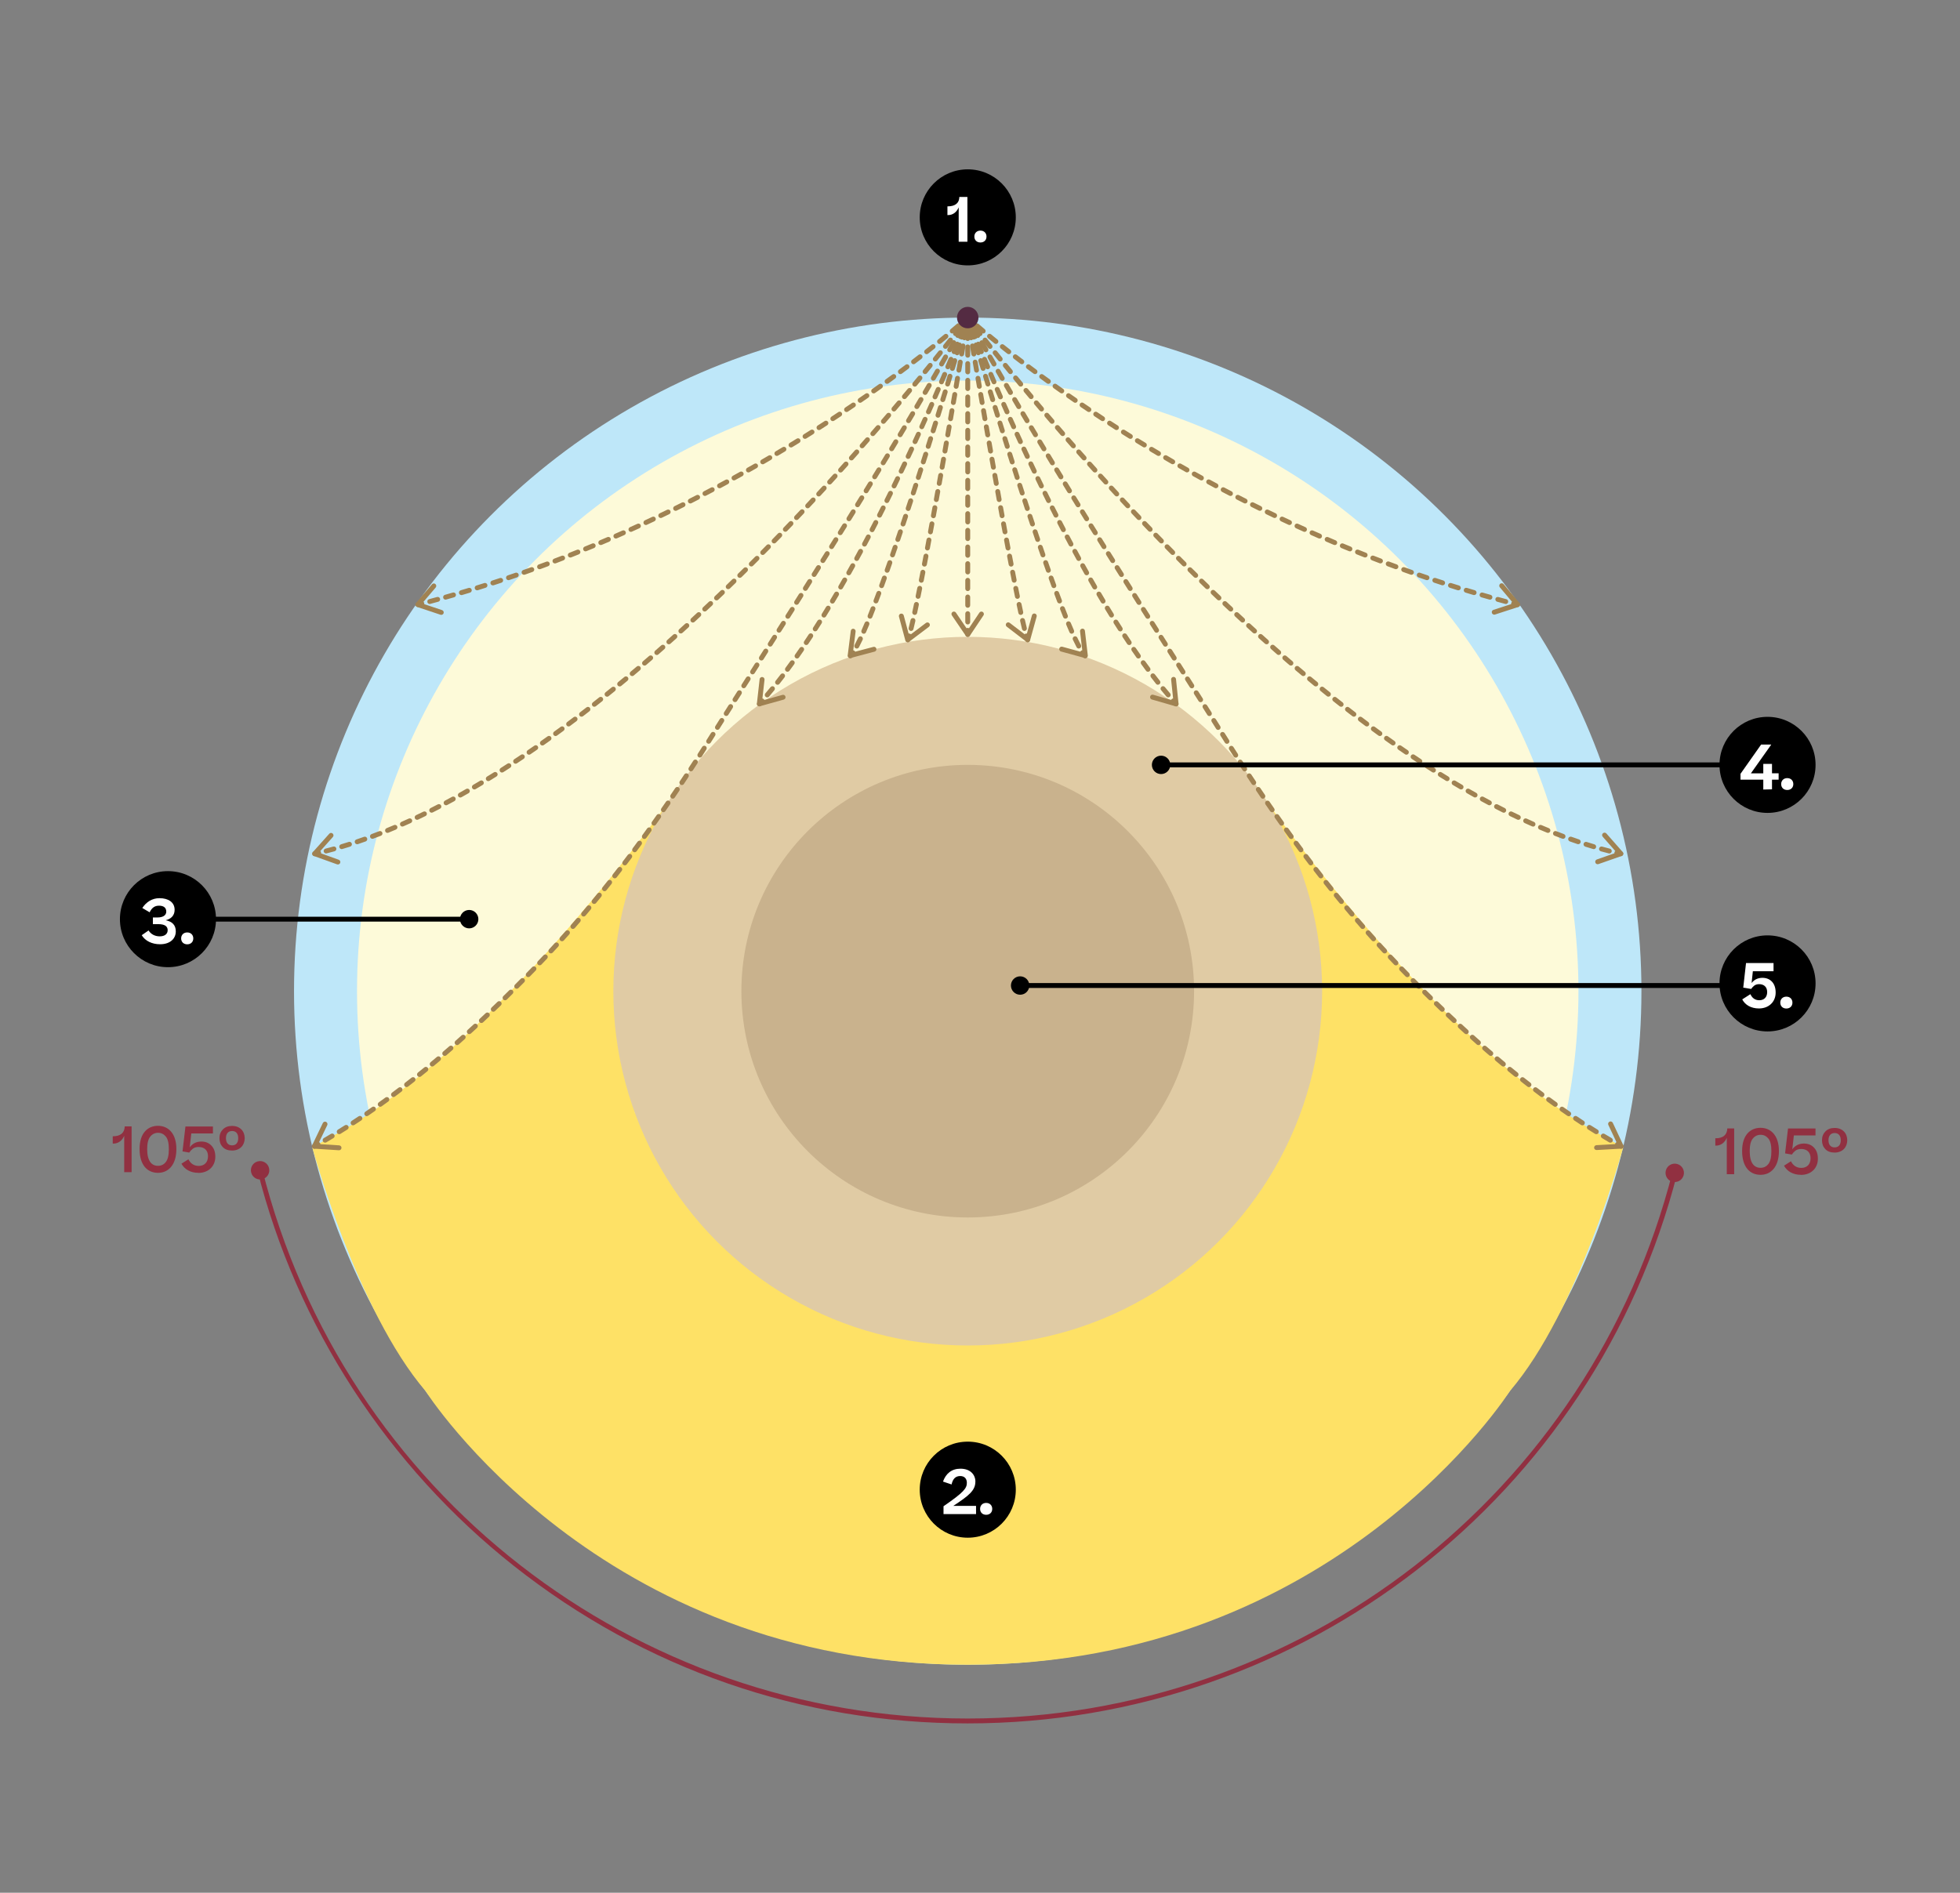 <?xml version="1.0" encoding="UTF-8"?><svg id="Layer_1" xmlns="http://www.w3.org/2000/svg" xmlns:xlink="http://www.w3.org/1999/xlink" viewBox="0 0 600.62 580.12"><rect x="0" y="0" width="600.62" height="580.12" fill="#808080" stroke="none"/><defs><style>.cls-1{fill:#fff;}.cls-2{fill:#a08252;}.cls-3{fill:#e0cba4;}.cls-4{clip-path:url(#clippath-2);}.cls-5{fill:#bee7f9;}.cls-6{clip-path:url(#clippath-6);}.cls-7{fill:#542b42;}.cls-8{fill:#c9b28d;}.cls-9{clip-path:url(#clippath-7);}.cls-10{clip-path:url(#clippath-1);}.cls-11{clip-path:url(#clippath-4);}.cls-12{fill:#913041;}.cls-13{clip-path:url(#clippath-9);}.cls-14{clip-path:url(#clippath);}.cls-15{fill:none;}.cls-16{clip-path:url(#clippath-3);}.cls-17{fill:#fdfad9;}.cls-18{clip-path:url(#clippath-8);}.cls-19{clip-path:url(#clippath-5);}.cls-20{fill:#fee166;}</style><clipPath id="clippath"><rect class="cls-15" x="281.83" y="51.89" width="29.45" height="29.45"/></clipPath><clipPath id="clippath-1"><rect class="cls-15" x="281.83" y="51.89" width="29.45" height="29.45"/></clipPath><clipPath id="clippath-2"><rect class="cls-15" x="281.83" y="441.86" width="29.45" height="29.45"/></clipPath><clipPath id="clippath-3"><rect class="cls-15" x="281.83" y="441.86" width="29.45" height="29.45"/></clipPath><clipPath id="clippath-4"><rect class="cls-15" x="526.91" y="286.69" width="29.45" height="29.45"/></clipPath><clipPath id="clippath-5"><rect class="cls-15" x="526.91" y="286.69" width="29.45" height="29.45"/></clipPath><clipPath id="clippath-6"><rect class="cls-15" x="526.91" y="219.71" width="29.45" height="29.45"/></clipPath><clipPath id="clippath-7"><rect class="cls-15" x="526.91" y="219.71" width="29.45" height="29.45"/></clipPath><clipPath id="clippath-8"><rect class="cls-15" x="36.74" y="267" width="29.45" height="29.45"/></clipPath><clipPath id="clippath-9"><rect class="cls-15" x="36.74" y="267" width="29.45" height="29.45"/></clipPath></defs><g><path class="cls-12" d="M296.55,528.22c-51.01,0-99.07-16.67-139.01-48.22-38.74-30.6-66.67-73.67-78.65-121.26l1.46-.37c24.94,99.12,113.85,168.35,216.2,168.35s190.79-68.91,216-167.57l1.45,.37c-25.38,99.33-114.8,168.7-217.46,168.7Z"/><path class="cls-12" d="M510.48,358.75c.4-1.51,1.94-2.4,3.45-2,1.51,.4,2.4,1.94,2,3.45-.4,1.51-1.94,2.4-3.45,2-1.51-.4-2.4-1.94-2-3.45Z"/><path class="cls-12" d="M82.43,357.97c-.39-1.51-1.93-2.41-3.44-2.01-1.51,.39-2.41,1.93-2.01,3.44,.39,1.51,1.93,2.41,3.44,2.01,1.51-.39,2.41-1.93,2.01-3.44Z"/></g><circle class="cls-5" cx="296.55" cy="303.79" r="206.45"/><circle class="cls-17" cx="296.55" cy="303.79" r="187.15"/><path class="cls-20" d="M194.52,341.06l12.63-59.51v-39.03s-54.33,78.66-107.14,106.71l-4.32,2.47s13.71,50.18,34.7,74.63c0,0,53.27,83.91,166.16,83.91s166.16-83.91,166.16-83.91c20.99-24.45,34.7-74.63,34.7-74.63l-4.32-2.47c-52.81-28.05-107.14-106.71-107.14-106.71v39.03l12.63,59.51"/><circle class="cls-3" cx="296.55" cy="303.79" r="108.6"/><circle class="cls-8" cx="296.55" cy="303.79" r="69.36"/><g><path class="cls-2" d="M296.55,195.2c-.41,0-.75-.34-.75-.75v-1.25c0-.41,.34-.75,.75-.75s.75,.34,.75,.75v1.25c0,.41-.34,.75-.75,.75Z"/><path class="cls-2" d="M296.55,191.39c-.41,0-.75-.34-.75-.75v-2.56c0-.41,.34-.75,.75-.75s.75,.34,.75,.75v2.56c0,.41-.34,.75-.75,.75Zm0-5.11c-.41,0-.75-.34-.75-.75v-2.56c0-.41,.34-.75,.75-.75s.75,.34,.75,.75v2.56c0,.41-.34,.75-.75,.75Zm0-5.11c-.41,0-.75-.34-.75-.75v-2.56c0-.41,.34-.75,.75-.75s.75,.34,.75,.75v2.56c0,.41-.34,.75-.75,.75Zm0-5.11c-.41,0-.75-.34-.75-.75v-2.56c0-.41,.34-.75,.75-.75s.75,.34,.75,.75v2.56c0,.41-.34,.75-.75,.75Zm0-5.11c-.41,0-.75-.34-.75-.75v-2.56c0-.41,.34-.75,.75-.75s.75,.34,.75,.75v2.56c0,.41-.34,.75-.75,.75Zm0-5.11c-.41,0-.75-.34-.75-.75v-2.56c0-.41,.34-.75,.75-.75s.75,.34,.75,.75v2.56c0,.41-.34,.75-.75,.75Zm0-5.11c-.41,0-.75-.34-.75-.75v-2.56c0-.41,.34-.75,.75-.75s.75,.34,.75,.75v2.56c0,.41-.34,.75-.75,.75Zm0-5.11c-.41,0-.75-.34-.75-.75v-2.56c0-.41,.34-.75,.75-.75s.75,.34,.75,.75v2.56c0,.41-.34,.75-.75,.75Zm0-5.11c-.41,0-.75-.34-.75-.75v-2.56c0-.41,.34-.75,.75-.75s.75,.34,.75,.75v2.56c0,.41-.34,.75-.75,.75Zm0-5.11c-.41,0-.75-.34-.75-.75v-2.56c0-.41,.34-.75,.75-.75s.75,.34,.75,.75v2.56c0,.41-.34,.75-.75,.75Zm0-5.11c-.41,0-.75-.34-.75-.75v-2.56c0-.41,.34-.75,.75-.75s.75,.34,.75,.75v2.56c0,.41-.34,.75-.75,.75Zm0-5.11c-.41,0-.75-.34-.75-.75v-2.56c0-.41,.34-.75,.75-.75s.75,.34,.75,.75v2.56c0,.41-.34,.75-.75,.75Zm0-5.11c-.41,0-.75-.34-.75-.75v-2.56c0-.41,.34-.75,.75-.75s.75,.34,.75,.75v2.56c0,.41-.34,.75-.75,.75Zm0-5.11c-.41,0-.75-.34-.75-.75v-2.56c0-.41,.34-.75,.75-.75s.75,.34,.75,.75v2.56c0,.41-.34,.75-.75,.75Zm0-5.11c-.41,0-.75-.34-.75-.75v-2.56c0-.41,.34-.75,.75-.75s.75,.34,.75,.75v2.56c0,.41-.34,.75-.75,.75Zm0-5.11c-.41,0-.75-.34-.75-.75v-2.56c0-.41,.34-.75,.75-.75s.75,.34,.75,.75v2.56c0,.41-.34,.75-.75,.75Zm0-5.11c-.41,0-.75-.34-.75-.75v-2.56c0-.41,.34-.75,.75-.75s.75,.34,.75,.75v2.56c0,.41-.34,.75-.75,.75Zm0-5.11c-.41,0-.75-.34-.75-.75v-2.56c0-.41,.34-.75,.75-.75s.75,.34,.75,.75v2.56c0,.41-.34,.75-.75,.75Z"/><path class="cls-2" d="M296.55,99.34c-.41,0-.75-.34-.75-.75v-1.25c0-.41,.34-.75,.75-.75s.75,.34,.75,.75v1.25c0,.41-.34,.75-.75,.75Z"/><path class="cls-2" d="M301.49,188.19c0-.24-.12-.48-.33-.62-.34-.23-.81-.14-1.04,.21l-3.56,5.33-3.63-5.34c-.23-.34-.7-.43-1.04-.2-.34,.24-.43,.7-.2,1.04l4.26,6.26c.14,.21,.37,.33,.62,.33,.25,0,.48-.13,.62-.33l4.18-6.26c.09-.13,.13-.27,.13-.42Z"/></g><g><path class="cls-2" d="M296.76,99.32c-.36,0-.68-.26-.74-.63l-.21-1.23c-.07-.41,.21-.79,.62-.86,.41-.06,.79,.21,.86,.62l.21,1.23c.07,.41-.21,.79-.62,.86-.04,0-.08,.01-.12,.01Z"/><path class="cls-2" d="M313.92,193.38c-.34,0-.64-.23-.73-.57-.18-.74-.38-1.57-.58-2.47-.09-.4,.16-.81,.57-.9,.4-.09,.81,.16,.9,.57,.2,.89,.39,1.71,.57,2.44,.1,.4-.15,.81-.55,.91-.06,.01-.12,.02-.18,.02Zm-1.12-4.91c-.35,0-.66-.24-.73-.59-.17-.78-.34-1.61-.52-2.47-.08-.41,.18-.8,.58-.89,.41-.09,.8,.18,.89,.58,.18,.86,.35,1.68,.52,2.46,.09,.4-.17,.8-.58,.89-.05,.01-.11,.02-.16,.02Zm-1.03-4.93c-.35,0-.66-.25-.73-.6l-.5-2.47c-.08-.41,.18-.8,.59-.88,.4-.08,.8,.18,.88,.59l.5,2.47c.08,.41-.18,.8-.59,.88-.05,.01-.1,.02-.15,.02Zm-.98-4.94c-.35,0-.67-.25-.74-.61l-.48-2.47c-.08-.41,.19-.8,.59-.88,.41-.08,.8,.19,.88,.59l.48,2.47c.08,.41-.19,.8-.59,.88-.05,0-.1,.01-.15,.01Zm-.95-4.94c-.35,0-.67-.25-.74-.61l-.47-2.47c-.08-.41,.19-.8,.6-.88,.4-.07,.8,.19,.88,.6l.47,2.47c.08,.41-.19,.8-.6,.88-.05,0-.09,.01-.14,.01Zm-.94-4.94c-.35,0-.67-.25-.74-.61l-.46-2.47c-.08-.41,.19-.8,.6-.87,.4-.08,.8,.19,.87,.6l.46,2.47c.08,.41-.19,.8-.6,.88-.05,0-.09,.01-.14,.01Zm-.92-4.95c-.35,0-.67-.25-.74-.61l-.46-2.48c-.07-.41,.2-.8,.6-.87,.41-.07,.8,.2,.87,.6l.45,2.47c.08,.41-.19,.8-.6,.87-.05,0-.09,.01-.14,.01Zm-.9-4.95c-.36,0-.67-.25-.74-.61l-.45-2.48c-.07-.41,.2-.8,.61-.87,.41-.07,.8,.2,.87,.6l.45,2.47c.08,.41-.19,.8-.6,.87-.04,0-.09,.01-.14,.01Zm-.9-4.95c-.36,0-.67-.25-.74-.62l-.44-2.48c-.07-.41,.2-.8,.61-.87,.41-.07,.8,.2,.87,.61l.44,2.48c.07,.41-.2,.8-.61,.87-.04,0-.09,.01-.13,.01Zm-.88-4.95c-.36,0-.67-.25-.74-.62l-.44-2.48c-.07-.41,.2-.8,.61-.87,.4-.07,.8,.2,.87,.61l.44,2.48c.07,.41-.2,.8-.61,.87-.04,0-.09,.01-.13,.01Zm-.88-4.96c-.36,0-.67-.26-.74-.62l-.44-2.47c-.07-.41,.2-.8,.61-.87,.41-.07,.8,.2,.87,.61l.44,2.47c.07,.41-.2,.8-.61,.87-.04,0-.09,.01-.13,.01Zm-.87-4.95c-.36,0-.67-.26-.74-.62l-.43-2.48c-.07-.41,.2-.8,.61-.87,.41-.07,.8,.2,.87,.61l.43,2.48c.07,.41-.2,.8-.61,.87-.04,0-.09,.01-.13,.01Zm-.87-4.96c-.36,0-.67-.26-.74-.62l-.43-2.48c-.07-.41,.2-.8,.61-.87,.41-.07,.8,.2,.87,.61l.43,2.48c.07,.41-.2,.8-.61,.87-.04,0-.09,.01-.13,.01Zm-.86-4.96c-.36,0-.67-.26-.74-.62l-.43-2.48c-.07-.41,.2-.8,.61-.87,.41-.07,.8,.2,.87,.61l.43,2.48c.07,.41-.2,.8-.61,.87-.04,0-.09,.01-.13,.01Zm-.86-4.96c-.36,0-.67-.26-.74-.62l-.43-2.48c-.07-.41,.2-.8,.61-.87,.41-.07,.8,.2,.87,.61l.43,2.48c.07,.41-.2,.8-.61,.87-.04,0-.09,.01-.13,.01Zm-.85-4.96c-.36,0-.68-.26-.74-.62l-.42-2.48c-.07-.41,.21-.8,.61-.87,.41-.07,.8,.21,.87,.61l.42,2.48c.07,.41-.2,.8-.61,.87-.04,0-.09,.01-.13,.01Zm-.85-4.96c-.36,0-.68-.26-.74-.62l-.42-2.48c-.07-.41,.21-.8,.61-.86,.4-.07,.79,.21,.86,.61l.42,2.48c.07,.41-.21,.8-.61,.87-.04,0-.08,.01-.13,.01Zm-.84-4.96c-.36,0-.68-.26-.74-.62l-.42-2.48c-.07-.41,.21-.8,.62-.86,.41-.07,.79,.21,.86,.62l.42,2.48c.07,.41-.21,.8-.61,.86-.04,0-.08,.01-.13,.01Zm-.84-4.97c-.36,0-.68-.26-.74-.63l-.42-2.49c-.07-.41,.21-.79,.62-.86,.41-.07,.79,.21,.86,.62l.42,2.49c.07,.41-.21,.8-.62,.86-.04,0-.08,.01-.12,.01Z"/><path class="cls-2" d="M314.9,196.86c-.31,0-.6-.19-.71-.5-.12-.33-.25-.74-.39-1.23-.12-.4,.11-.81,.51-.93,.4-.12,.81,.12,.93,.51,.13,.45,.25,.84,.36,1.15,.14,.39-.06,.82-.45,.96-.08,.03-.17,.04-.25,.04Z"/><path class="cls-2" d="M308.26,191.74c-.08-.23-.04-.49,.11-.7,.25-.33,.72-.39,1.05-.14l5.09,3.9,1.72-6.22c.11-.4,.52-.63,.92-.52,.4,.11,.63,.53,.52,.92l-2.02,7.29c-.07,.24-.25,.43-.48,.51-.24,.08-.5,.04-.69-.12l-5.97-4.58c-.12-.09-.21-.22-.25-.35Z"/></g><g><path class="cls-2" d="M296.91,99.29c-.32,0-.62-.21-.72-.54l-.35-1.2c-.12-.4,.11-.81,.51-.93,.4-.12,.82,.11,.93,.51l.35,1.19c.12,.4-.11,.81-.5,.93-.07,.02-.14,.03-.21,.03Z"/><path class="cls-2" d="M330.57,198.77c-.27,0-.53-.15-.66-.4-.36-.68-.73-1.44-1.13-2.28-.18-.38-.02-.82,.36-1,.38-.18,.82-.02,1,.36,.38,.82,.75,1.56,1.1,2.21,.19,.37,.05,.82-.31,1.01-.11,.06-.23,.09-.35,.09Zm-2.15-4.53c-.29,0-.56-.17-.69-.45-.32-.73-.65-1.5-.99-2.32-.16-.38,.02-.82,.4-.98,.38-.16,.82,.02,.98,.4,.33,.8,.66,1.57,.98,2.29,.17,.38,0,.82-.39,.99-.1,.04-.2,.06-.3,.06Zm-1.92-4.62c-.3,0-.58-.18-.7-.47-.3-.75-.61-1.53-.92-2.34-.15-.39,.04-.82,.43-.97,.38-.15,.82,.04,.97,.43,.31,.8,.62,1.57,.91,2.32,.15,.38-.03,.82-.42,.97-.09,.04-.19,.05-.28,.05Zm-1.81-4.67c-.3,0-.59-.18-.7-.48-.29-.77-.58-1.55-.88-2.35-.14-.39,.05-.82,.44-.96,.39-.14,.82,.05,.96,.44,.29,.8,.59,1.58,.88,2.34,.15,.39-.05,.82-.43,.97-.09,.03-.18,.05-.27,.05Zm-1.74-4.69c-.31,0-.59-.19-.71-.49-.28-.77-.57-1.56-.85-2.36-.14-.39,.06-.82,.45-.96,.39-.14,.82,.06,.96,.45,.29,.8,.57,1.58,.85,2.35,.14,.39-.06,.82-.45,.96-.08,.03-.17,.05-.26,.05Zm-1.69-4.71c-.31,0-.6-.19-.71-.5-.28-.78-.55-1.57-.83-2.36-.14-.39,.07-.82,.46-.96,.39-.14,.82,.07,.96,.46,.28,.79,.55,1.58,.83,2.36,.14,.39-.07,.82-.46,.96-.08,.03-.17,.04-.25,.04Zm-1.65-4.72c-.31,0-.6-.19-.71-.5l-.82-2.37c-.13-.39,.08-.82,.47-.95,.39-.13,.82,.07,.95,.47l.81,2.36c.14,.39-.07,.82-.46,.95-.08,.03-.16,.04-.25,.04Zm-1.62-4.73c-.31,0-.6-.2-.71-.51l-.8-2.37c-.13-.39,.08-.82,.47-.95,.39-.13,.82,.08,.95,.47l.8,2.37c.13,.39-.08,.82-.47,.95-.08,.03-.16,.04-.24,.04Zm-1.6-4.74c-.31,0-.61-.2-.71-.51l-.79-2.38c-.13-.39,.08-.82,.48-.95,.39-.13,.82,.08,.95,.48l.79,2.37c.13,.39-.08,.82-.47,.95-.08,.03-.16,.04-.24,.04Zm-1.58-4.75c-.32,0-.61-.2-.71-.52l-.78-2.38c-.13-.39,.09-.82,.48-.95,.39-.13,.82,.09,.95,.48l.78,2.37c.13,.39-.08,.82-.48,.95-.08,.03-.16,.04-.24,.04Zm-1.56-4.75c-.32,0-.61-.2-.71-.52l-.77-2.38c-.13-.39,.09-.82,.48-.94,.4-.13,.82,.09,.94,.48l.77,2.38c.13,.39-.09,.82-.48,.95-.08,.03-.16,.04-.23,.04Zm-1.54-4.76c-.32,0-.61-.2-.71-.52l-.76-2.38c-.13-.39,.09-.82,.48-.94,.39-.13,.82,.09,.94,.48l.76,2.38c.13,.39-.09,.82-.48,.94-.08,.02-.15,.04-.23,.04Zm-1.53-4.76c-.32,0-.61-.2-.71-.52l-.76-2.39c-.12-.39,.09-.82,.49-.94,.39-.13,.82,.09,.94,.49l.76,2.38c.13,.39-.09,.82-.49,.94-.08,.02-.15,.04-.23,.04Zm-1.51-4.77c-.32,0-.61-.2-.71-.52l-.75-2.39c-.12-.4,.1-.82,.49-.94,.4-.12,.82,.1,.94,.49l.75,2.38c.12,.39-.09,.82-.49,.94-.08,.02-.15,.04-.23,.04Zm-1.5-4.77c-.32,0-.62-.21-.72-.53l-.75-2.39c-.12-.4,.1-.82,.49-.94,.4-.13,.82,.1,.94,.49l.75,2.39c.12,.4-.1,.82-.49,.94-.07,.02-.15,.03-.22,.03Zm-1.49-4.78c-.32,0-.62-.21-.72-.53l-.74-2.39c-.12-.4,.1-.82,.49-.94,.4-.12,.82,.1,.94,.49l.74,2.39c.12,.4-.1,.82-.49,.94-.07,.02-.15,.03-.22,.03Zm-1.48-4.78c-.32,0-.62-.21-.72-.53l-.74-2.39c-.12-.4,.1-.82,.5-.94,.39-.12,.82,.1,.94,.5l.74,2.39c.12,.4-.1,.82-.5,.94-.07,.02-.15,.03-.22,.03Zm-1.47-4.78c-.32,0-.62-.21-.72-.53l-.73-2.39c-.12-.4,.1-.82,.5-.94,.39-.12,.81,.1,.94,.5l.73,2.39c.12,.4-.1,.82-.5,.94-.07,.02-.15,.03-.22,.03Zm-1.46-4.79c-.32,0-.62-.21-.72-.53l-.73-2.4c-.12-.4,.1-.82,.5-.94,.39-.12,.81,.1,.94,.5l.73,2.39c.12,.4-.1,.82-.5,.94-.07,.02-.15,.03-.22,.03Zm-1.46-4.79c-.32,0-.62-.21-.72-.53l-.72-2.4c-.12-.4,.1-.81,.5-.94,.4-.12,.82,.1,.93,.5l.72,2.4c.12,.4-.1,.81-.5,.93-.07,.02-.14,.03-.22,.03Zm-1.45-4.8c-.32,0-.62-.21-.72-.54l-.72-2.4c-.12-.4,.11-.81,.5-.93,.4-.12,.81,.11,.93,.5l.72,2.4c.12,.4-.11,.81-.5,.93-.07,.02-.14,.03-.21,.03Z"/><path class="cls-2" d="M332.51,201.78c-.2,0-.4-.08-.55-.24-.26-.28-.54-.63-.84-1.08-.23-.34-.14-.81,.21-1.04,.34-.23,.81-.14,1.04,.21,.25,.38,.48,.67,.68,.89,.28,.3,.27,.78-.03,1.06-.15,.14-.33,.2-.51,.2Z"/><path class="cls-2" d="M324.77,199.43c-.16-.18-.23-.44-.16-.69,.11-.4,.52-.63,.92-.52l6.19,1.7-.75-6.41c-.05-.41,.25-.78,.66-.83,.41-.05,.79,.25,.83,.66l.88,7.52c.03,.25-.07,.49-.26,.66-.19,.16-.45,.22-.69,.15l-7.26-1.99c-.15-.04-.28-.12-.37-.23Z"/></g><g><path class="cls-2" d="M297,99.25c-.3,0-.58-.18-.7-.48l-.45-1.17c-.15-.39,.05-.82,.43-.97,.39-.15,.82,.05,.97,.43l.45,1.16c.15,.39-.04,.82-.43,.97-.09,.04-.18,.05-.27,.05Z"/><path class="cls-2" d="M357.99,213.75c-.21,0-.42-.09-.57-.27-.54-.63-1.07-1.28-1.61-1.94-.26-.32-.21-.79,.11-1.06,.32-.26,.79-.21,1.05,.11,.53,.65,1.06,1.29,1.59,1.91,.27,.32,.23,.79-.09,1.06-.14,.12-.31,.18-.48,.18Zm-3.16-3.88c-.22,0-.44-.1-.59-.29-.51-.65-1.03-1.32-1.54-1.99-.25-.33-.19-.8,.14-1.05,.33-.25,.8-.19,1.05,.14,.51,.67,1.02,1.32,1.53,1.97,.26,.33,.2,.8-.12,1.05-.14,.11-.3,.16-.46,.16Zm-3.04-3.98c-.23,0-.46-.1-.6-.3-.5-.67-.99-1.35-1.48-2.03-.24-.34-.17-.8,.17-1.05,.34-.24,.81-.17,1.05,.17,.49,.68,.98,1.35,1.47,2.01,.25,.33,.18,.8-.16,1.05-.13,.1-.29,.15-.45,.15Zm-2.93-4.06c-.24,0-.47-.11-.62-.32-.48-.68-.96-1.37-1.43-2.06-.23-.34-.15-.81,.19-1.04,.34-.24,.81-.15,1.04,.19,.47,.69,.95,1.37,1.42,2.05,.24,.34,.16,.81-.18,1.04-.13,.09-.28,.14-.43,.14Zm-2.83-4.13c-.24,0-.48-.12-.62-.33-.46-.69-.93-1.39-1.39-2.09-.23-.35-.13-.81,.22-1.04,.35-.23,.81-.13,1.04,.22,.46,.7,.92,1.39,1.38,2.08,.23,.34,.14,.81-.21,1.04-.13,.09-.27,.13-.42,.13Zm-2.74-4.19c-.25,0-.49-.12-.63-.34-.45-.7-.9-1.41-1.35-2.12-.22-.35-.12-.81,.24-1.03,.35-.22,.81-.12,1.03,.24,.45,.71,.89,1.41,1.34,2.11,.22,.35,.12,.81-.23,1.04-.12,.08-.27,.12-.4,.12Zm-2.67-4.24c-.25,0-.5-.13-.64-.36-.44-.71-.88-1.42-1.31-2.14-.22-.35-.1-.82,.25-1.03,.36-.21,.82-.1,1.03,.25,.43,.71,.87,1.42,1.3,2.13,.22,.35,.11,.81-.24,1.03-.12,.08-.26,.11-.39,.11Zm-2.6-4.28c-.26,0-.5-.13-.64-.37-.43-.72-.85-1.44-1.28-2.16-.21-.36-.09-.82,.27-1.03,.36-.21,.82-.09,1.03,.27,.42,.72,.85,1.44,1.27,2.15,.21,.36,.1,.82-.26,1.03-.12,.07-.25,.11-.38,.11Zm-2.54-4.32c-.26,0-.51-.13-.65-.37-.42-.72-.84-1.45-1.25-2.18-.2-.36-.08-.82,.28-1.02,.36-.21,.82-.08,1.02,.28,.41,.72,.83,1.45,1.24,2.17,.21,.36,.09,.82-.27,1.02-.12,.07-.25,.1-.38,.1Zm-2.48-4.35c-.26,0-.52-.14-.66-.38-.41-.73-.82-1.46-1.22-2.2-.2-.36-.07-.82,.29-1.02,.37-.2,.82-.07,1.02,.29,.4,.73,.81,1.46,1.22,2.19,.2,.36,.07,.82-.29,1.02-.12,.06-.24,.1-.37,.1Zm-2.43-4.39c-.27,0-.52-.14-.66-.39-.4-.73-.8-1.47-1.2-2.2-.2-.36-.06-.82,.3-1.02,.36-.2,.82-.06,1.02,.3,.4,.73,.79,1.47,1.19,2.2,.2,.36,.06,.82-.3,1.02-.11,.06-.24,.09-.36,.09Zm-2.38-4.41c-.27,0-.53-.14-.66-.4-.39-.74-.78-1.47-1.17-2.21-.19-.37-.05-.82,.31-1.01,.37-.19,.82-.05,1.01,.31,.39,.74,.78,1.47,1.17,2.21,.19,.37,.06,.82-.31,1.01-.11,.06-.23,.09-.35,.09Zm-2.32-4.42c-.27,0-.53-.15-.67-.4-.39-.74-.77-1.49-1.15-2.23-.19-.37-.04-.82,.32-1.01,.37-.19,.82-.04,1.01,.32,.38,.74,.76,1.48,1.15,2.22,.19,.37,.05,.82-.32,1.01-.11,.06-.23,.08-.34,.08Zm-2.29-4.45c-.27,0-.54-.15-.67-.41-.38-.75-.76-1.49-1.13-2.24-.19-.37-.04-.82,.33-1.01,.37-.19,.82-.04,1.01,.33,.37,.74,.75,1.49,1.13,2.23,.19,.37,.04,.82-.33,1.01-.11,.06-.23,.08-.34,.08Zm-2.25-4.47c-.28,0-.54-.15-.67-.42l-1.11-2.25c-.18-.37-.03-.82,.34-1,.37-.18,.82-.03,1,.34l1.11,2.24c.18,.37,.03,.82-.34,1.01-.11,.05-.22,.08-.33,.08Zm-2.21-4.49c-.28,0-.54-.15-.67-.42-.37-.75-.73-1.51-1.09-2.26-.18-.37-.02-.82,.35-1s.82-.02,1,.35c.36,.75,.72,1.5,1.09,2.25,.18,.37,.03,.82-.35,1-.11,.05-.22,.08-.33,.08Zm-2.17-4.51c-.28,0-.55-.16-.68-.43l-1.07-2.26c-.18-.37-.02-.82,.36-1,.38-.18,.82-.02,1,.36l1.07,2.26c.18,.37,.02,.82-.36,1-.1,.05-.21,.07-.32,.07Zm-2.14-4.53c-.28,0-.55-.16-.68-.43l-1.06-2.27c-.17-.38-.01-.82,.37-1,.37-.17,.82-.01,1,.36l1.06,2.27c.17,.38,.01,.82-.36,1-.1,.05-.21,.07-.32,.07Zm-2.11-4.54c-.28,0-.56-.16-.68-.44l-1.04-2.28c-.17-.38,0-.82,.37-.99,.37-.17,.82,0,.99,.37l1.04,2.28c.17,.38,0,.82-.37,.99-.1,.05-.21,.07-.31,.07Zm-2.07-4.56c-.29,0-.56-.16-.68-.44l-1.03-2.29c-.17-.38,0-.82,.38-.99,.38-.17,.82,0,.99,.38l1.02,2.28c.17,.38,0,.82-.38,.99-.1,.04-.2,.07-.31,.07Zm-2.04-4.57c-.29,0-.56-.17-.69-.45l-1.01-2.29c-.17-.38,0-.82,.39-.99,.38-.17,.82,0,.99,.39l1.01,2.29c.17,.38,0,.82-.38,.99-.1,.04-.2,.06-.3,.06Zm-2.01-4.59c-.29,0-.57-.17-.69-.45l-1-2.3c-.16-.38,.01-.82,.39-.99,.38-.16,.82,.01,.99,.39l.99,2.3c.17,.38,0,.82-.39,.99-.1,.04-.2,.06-.3,.06Zm-1.98-4.6c-.29,0-.57-.17-.69-.46l-.98-2.31c-.16-.38,.02-.82,.4-.98,.38-.16,.82,.02,.98,.4l.98,2.3c.16,.38-.01,.82-.39,.98-.1,.04-.2,.06-.29,.06Zm-1.95-4.61c-.29,0-.57-.17-.69-.46-.33-.8-.66-1.57-.97-2.32-.16-.38,.02-.82,.41-.98,.38-.16,.82,.02,.98,.41,.31,.74,.63,1.51,.96,2.31,.16,.38-.02,.82-.4,.98-.09,.04-.19,.06-.29,.06Zm-1.92-4.63c-.29,0-.58-.18-.69-.47l-.95-2.32c-.16-.38,.03-.82,.41-.98,.38-.16,.82,.03,.98,.41l.95,2.32c.16,.38-.03,.82-.41,.98-.09,.04-.19,.06-.28,.06Zm-1.89-4.65c-.3,0-.58-.18-.7-.47-.35-.87-.66-1.65-.93-2.33-.15-.39,.04-.82,.42-.97,.39-.15,.82,.04,.97,.42,.27,.68,.58,1.46,.93,2.33,.15,.38-.03,.82-.42,.98-.09,.04-.19,.05-.28,.05Z"/><path class="cls-2" d="M360.4,216.51c-.21,0-.41-.08-.56-.25-.28-.31-.56-.62-.84-.94-.27-.31-.24-.79,.07-1.06,.31-.27,.79-.24,1.06,.07,.27,.31,.55,.62,.82,.93,.28,.31,.25,.78-.06,1.06-.14,.13-.32,.19-.5,.19Z"/><path class="cls-2" d="M352.61,214.14c-.16-.18-.22-.44-.15-.69,.11-.4,.53-.63,.93-.51l6.16,1.77-.67-6.42c-.04-.41,.26-.78,.67-.82,.41-.04,.78,.26,.82,.67l.78,7.53c.03,.25-.07,.49-.26,.65-.19,.16-.45,.21-.69,.15l-7.23-2.08c-.15-.04-.27-.13-.37-.24Z"/></g><g><path class="cls-2" d="M297.16,99.18c-.26,0-.52-.14-.66-.39l-.6-1.09c-.2-.36-.07-.82,.29-1.02,.36-.2,.82-.07,1.02,.29l.6,1.09c.2,.36,.07,.82-.29,1.02-.12,.06-.24,.09-.36,.09Z"/><path class="cls-2" d="M493.48,350.22c-.13,0-.26-.03-.38-.1-.73-.42-1.45-.85-2.17-1.29-.36-.21-.47-.67-.26-1.03,.21-.35,.67-.47,1.03-.26,.72,.43,1.44,.86,2.16,1.28,.36,.21,.48,.67,.27,1.03-.14,.24-.39,.37-.65,.37Zm-4.32-2.6c-.13,0-.27-.04-.39-.11-.72-.44-1.43-.89-2.14-1.34-.35-.22-.45-.69-.23-1.04,.22-.35,.68-.45,1.04-.23,.71,.45,1.42,.89,2.13,1.33,.35,.22,.46,.68,.24,1.03-.14,.23-.39,.36-.64,.36Zm-4.25-2.7c-.14,0-.28-.04-.41-.12-.71-.46-1.41-.93-2.11-1.4-.34-.23-.44-.7-.21-1.04,.23-.34,.7-.44,1.04-.21,.7,.47,1.39,.93,2.09,1.38,.35,.23,.45,.69,.22,1.04-.14,.22-.38,.34-.63,.34Zm-4.19-2.8c-.15,0-.29-.04-.42-.13-.69-.48-1.39-.96-2.08-1.44-.34-.24-.42-.71-.18-1.04,.24-.34,.71-.42,1.04-.18,.69,.48,1.38,.96,2.06,1.43,.34,.23,.43,.7,.19,1.04-.15,.21-.38,.33-.62,.33Zm-4.12-2.89c-.15,0-.3-.05-.44-.14-.68-.49-1.37-.98-2.05-1.48-.33-.24-.41-.71-.16-1.05,.25-.33,.71-.41,1.05-.16,.68,.5,1.35,.99,2.03,1.47,.34,.24,.41,.71,.17,1.05-.15,.2-.38,.31-.61,.31Zm-4.07-2.98c-.16,0-.31-.05-.45-.15-.67-.5-1.35-1.01-2.02-1.52-.33-.25-.39-.72-.14-1.05,.25-.33,.72-.39,1.05-.14,.67,.51,1.33,1.01,2,1.51,.33,.25,.4,.72,.15,1.05-.15,.2-.37,.3-.6,.3Zm-4-3.05c-.16,0-.32-.05-.46-.16-.67-.52-1.33-1.04-1.99-1.56-.32-.26-.38-.73-.12-1.05,.26-.32,.73-.38,1.05-.12,.66,.52,1.31,1.04,1.98,1.55,.33,.25,.39,.73,.13,1.05-.15,.19-.37,.29-.59,.29Zm-3.95-3.12c-.17,0-.33-.05-.47-.17-.65-.53-1.31-1.06-1.96-1.59-.32-.26-.37-.73-.1-1.06,.26-.32,.74-.37,1.06-.1,.65,.53,1.3,1.06,1.95,1.58,.32,.26,.37,.73,.11,1.05-.15,.18-.37,.28-.58,.28Zm-3.89-3.19c-.17,0-.34-.06-.48-.17-.65-.54-1.29-1.08-1.93-1.62-.32-.27-.36-.74-.09-1.06,.27-.32,.74-.35,1.06-.09,.64,.54,1.28,1.08,1.92,1.62,.32,.27,.36,.74,.1,1.06-.15,.18-.36,.27-.58,.27Zm-3.84-3.25c-.17,0-.35-.06-.49-.18-.64-.55-1.27-1.1-1.91-1.65-.31-.27-.34-.75-.07-1.06,.27-.31,.75-.34,1.06-.07,.63,.55,1.26,1.1,1.9,1.64,.31,.27,.35,.74,.08,1.06-.15,.17-.36,.26-.57,.26Zm-3.79-3.31c-.18,0-.35-.06-.5-.19-.63-.56-1.26-1.12-1.88-1.68-.31-.28-.33-.75-.06-1.06,.28-.31,.75-.33,1.06-.06,.62,.56,1.25,1.12,1.87,1.67,.31,.27,.34,.75,.06,1.06-.15,.17-.35,.25-.56,.25Zm-3.74-3.36c-.18,0-.36-.06-.5-.2-.62-.57-1.24-1.13-1.86-1.7-.3-.28-.32-.75-.04-1.06,.28-.3,.76-.32,1.06-.04,.62,.57,1.23,1.13,1.85,1.7,.31,.28,.33,.75,.05,1.06-.15,.16-.35,.25-.55,.25Zm-3.7-3.41c-.18,0-.37-.07-.51-.2-.61-.57-1.23-1.15-1.84-1.73-.3-.28-.31-.76-.03-1.06s.76-.32,1.06-.03c.61,.57,1.22,1.15,1.83,1.72,.3,.28,.32,.76,.04,1.06-.15,.16-.35,.24-.55,.24Zm-3.65-3.45c-.19,0-.37-.07-.52-.21-.61-.58-1.21-1.16-1.81-1.75-.3-.29-.31-.76-.02-1.06,.29-.3,.76-.31,1.06-.02,.6,.58,1.2,1.16,1.81,1.74,.3,.29,.31,.76,.02,1.06-.15,.15-.34,.23-.54,.23Zm-3.61-3.5c-.19,0-.38-.07-.53-.21-.6-.59-1.2-1.18-1.79-1.77-.29-.29-.3-.77,0-1.06s.77-.3,1.06,0c.59,.59,1.19,1.17,1.79,1.76,.3,.29,.3,.76,0,1.06-.15,.15-.34,.22-.54,.22Zm-3.57-3.54c-.19,0-.38-.07-.53-.22-.59-.59-1.19-1.19-1.77-1.78-.29-.29-.29-.77,0-1.06,.3-.29,.77-.29,1.06,0,.59,.59,1.18,1.19,1.77,1.78,.29,.29,.29,.77,0,1.06-.15,.15-.34,.22-.53,.22Zm-3.53-3.57c-.19,0-.39-.08-.54-.23-.59-.6-1.17-1.2-1.76-1.8-.29-.3-.28-.77,.02-1.06,.3-.29,.77-.28,1.06,.02,.58,.6,1.17,1.2,1.75,1.8,.29,.3,.28,.77-.01,1.06-.15,.14-.33,.21-.52,.21Zm-3.5-3.61c-.2,0-.39-.08-.54-.23-.58-.61-1.16-1.22-1.74-1.83-.28-.3-.27-.78,.03-1.06,.3-.28,.78-.27,1.06,.03,.57,.61,1.15,1.21,1.73,1.82,.29,.3,.28,.77-.02,1.06-.15,.14-.33,.21-.52,.21Zm-3.45-3.66c-.2,0-.4-.08-.55-.24-.57-.62-1.14-1.23-1.71-1.86-.28-.31-.26-.78,.05-1.06,.31-.28,.78-.26,1.06,.05,.56,.62,1.13,1.23,1.7,1.85,.28,.3,.26,.78-.04,1.06-.14,.13-.33,.2-.51,.2Zm-3.39-3.72c-.21,0-.41-.08-.56-.25-.56-.62-1.12-1.25-1.68-1.88-.27-.31-.25-.78,.06-1.06,.31-.27,.79-.25,1.06,.06,.56,.63,1.11,1.25,1.67,1.87,.28,.31,.25,.78-.06,1.06-.14,.13-.32,.19-.5,.19Zm-3.34-3.77c-.21,0-.42-.09-.56-.26-.55-.63-1.1-1.27-1.65-1.91-.27-.31-.23-.79,.08-1.06,.31-.27,.79-.24,1.06,.08,.55,.63,1.09,1.27,1.64,1.9,.27,.31,.24,.79-.07,1.06-.14,.12-.32,.19-.49,.19Zm-3.28-3.81c-.21,0-.42-.09-.57-.26-.54-.64-1.09-1.28-1.62-1.93-.27-.32-.22-.79,.09-1.06,.32-.27,.79-.23,1.06,.09,.54,.64,1.08,1.28,1.62,1.92,.27,.32,.23,.79-.09,1.06-.14,.12-.31,.18-.49,.18Zm-3.23-3.86c-.22,0-.43-.09-.58-.27-.54-.65-1.07-1.3-1.6-1.95-.26-.32-.21-.79,.11-1.06,.32-.26,.79-.21,1.06,.11,.53,.65,1.06,1.3,1.59,1.94,.26,.32,.22,.79-.1,1.06-.14,.12-.31,.17-.48,.17Zm-3.18-3.9c-.22,0-.44-.1-.58-.28-.53-.66-1.05-1.31-1.57-1.97-.26-.32-.2-.8,.12-1.05,.33-.26,.8-.2,1.05,.12,.52,.66,1.04,1.31,1.57,1.96,.26,.32,.21,.8-.12,1.05-.14,.11-.3,.17-.47,.17Zm-3.12-3.95c-.22,0-.44-.1-.59-.29-.52-.66-1.03-1.33-1.55-1.99-.25-.33-.19-.8,.14-1.05,.33-.25,.8-.19,1.05,.14,.51,.66,1.03,1.32,1.54,1.98,.25,.33,.2,.8-.13,1.05-.14,.11-.3,.16-.46,.16Zm-3.08-3.98c-.23,0-.45-.1-.6-.3-.51-.67-1.02-1.34-1.52-2.01-.25-.33-.18-.8,.15-1.05,.33-.25,.8-.18,1.05,.15,.5,.67,1.01,1.34,1.52,2,.25,.33,.19,.8-.14,1.05-.14,.1-.29,.15-.45,.15Zm-3.03-4.02c-.23,0-.46-.1-.6-.3-.5-.67-1-1.35-1.5-2.03-.25-.33-.17-.8,.16-1.05,.33-.25,.8-.17,1.05,.16,.5,.67,.99,1.35,1.49,2.02,.25,.33,.18,.8-.16,1.05-.13,.1-.29,.15-.45,.15Zm-2.98-4.06c-.23,0-.46-.11-.61-.31-.49-.68-.99-1.36-1.48-2.04-.24-.34-.17-.81,.17-1.05,.34-.24,.81-.16,1.05,.17,.49,.68,.98,1.36,1.47,2.04,.24,.33,.17,.8-.17,1.05-.13,.1-.29,.14-.44,.14Zm-2.94-4.09c-.24,0-.47-.11-.61-.32-.49-.68-.97-1.37-1.45-2.06-.24-.34-.16-.81,.18-1.04,.34-.24,.81-.16,1.04,.18,.48,.69,.96,1.37,1.45,2.05,.24,.34,.16,.81-.18,1.05-.13,.09-.28,.14-.43,.14Zm-2.89-4.12c-.24,0-.47-.11-.62-.32-.48-.69-.96-1.38-1.43-2.07-.23-.34-.15-.81,.19-1.04,.34-.24,.81-.15,1.04,.19,.47,.69,.95,1.38,1.43,2.07,.24,.34,.15,.81-.19,1.04-.13,.09-.28,.13-.43,.13Zm-2.85-4.15c-.24,0-.48-.11-.62-.33-.47-.69-.94-1.39-1.41-2.09-.23-.34-.14-.81,.2-1.04,.35-.23,.81-.14,1.04,.2,.47,.69,.94,1.39,1.41,2.08,.23,.34,.14,.81-.2,1.04-.13,.09-.28,.13-.42,.13Zm-2.81-4.17c-.24,0-.48-.12-.62-.33-.47-.7-.93-1.4-1.39-2.1-.23-.35-.13-.81,.21-1.04,.35-.23,.81-.13,1.04,.21,.46,.7,.92,1.4,1.39,2.09,.23,.34,.14,.81-.21,1.04-.13,.08-.27,.13-.42,.13Zm-2.77-4.2c-.25,0-.48-.12-.63-.34-.46-.7-.92-1.41-1.38-2.11-.23-.35-.13-.81,.22-1.04,.35-.22,.81-.13,1.04,.22,.46,.7,.91,1.4,1.37,2.11,.23,.35,.13,.81-.22,1.04-.13,.08-.27,.12-.41,.12Zm-2.74-4.22c-.25,0-.49-.12-.63-.34-.45-.71-.91-1.41-1.36-2.12-.22-.35-.12-.81,.23-1.04,.35-.22,.81-.12,1.04,.23,.45,.71,.9,1.41,1.35,2.12,.22,.35,.12,.81-.23,1.04-.12,.08-.27,.12-.4,.12Zm-2.7-4.24c-.25,0-.49-.12-.63-.35l-1.34-2.13c-.22-.35-.12-.81,.23-1.03,.35-.22,.81-.12,1.04,.23l1.34,2.13c.22,.35,.12,.81-.23,1.03-.12,.08-.26,.12-.4,.12Zm-2.69-4.26c-.25,0-.49-.12-.63-.35l-1.34-2.13c-.22-.35-.12-.81,.23-1.03,.35-.22,.81-.12,1.03,.23l1.34,2.13c.22,.35,.12,.81-.23,1.03-.12,.08-.26,.12-.4,.12Zm-2.69-4.25c-.25,0-.49-.12-.63-.35l-1.35-2.13c-.22-.35-.12-.81,.23-1.03,.35-.22,.81-.12,1.04,.23l1.35,2.13c.22,.35,.12,.81-.23,1.03-.12,.08-.26,.12-.4,.12Zm-2.69-4.25c-.25,0-.49-.12-.63-.35l-1.35-2.12c-.22-.35-.12-.81,.23-1.04,.35-.22,.81-.12,1.04,.23l1.35,2.13c.22,.35,.12,.81-.23,1.03-.12,.08-.26,.12-.4,.12Zm-2.69-4.25c-.25,0-.49-.12-.63-.35l-1.35-2.12c-.22-.35-.12-.81,.23-1.04,.35-.22,.81-.12,1.03,.23l1.35,2.13c.22,.35,.12,.81-.23,1.04-.12,.08-.26,.12-.4,.12Zm-2.7-4.25c-.25,0-.49-.12-.63-.35l-1.35-2.12c-.22-.35-.12-.81,.23-1.04,.35-.22,.81-.12,1.03,.23l1.35,2.13c.22,.35,.12,.81-.23,1.04-.12,.08-.26,.12-.4,.12Zm-2.7-4.25c-.25,0-.49-.12-.63-.35l-1.35-2.13c-.22-.35-.12-.81,.23-1.04,.35-.22,.81-.12,1.04,.23l1.35,2.13c.22,.35,.12,.81-.23,1.04-.12,.08-.26,.12-.4,.12Zm-2.7-4.26c-.25,0-.49-.12-.63-.35l-1.35-2.13c-.22-.35-.12-.81,.23-1.03,.35-.22,.81-.12,1.03,.23l1.35,2.13c.22,.35,.12,.81-.23,1.03-.12,.08-.26,.12-.4,.12Zm-2.7-4.27c-.25,0-.49-.12-.63-.35l-1.35-2.13c-.22-.35-.12-.81,.23-1.03,.35-.22,.81-.12,1.03,.23l1.35,2.13c.22,.35,.12,.81-.23,1.03-.12,.08-.26,.12-.4,.12Zm-2.7-4.27c-.25,0-.49-.12-.64-.35l-1.35-2.13c-.22-.35-.12-.81,.23-1.03,.35-.22,.81-.12,1.04,.23l1.35,2.13c.22,.35,.12,.81-.23,1.03-.12,.08-.26,.12-.4,.12Zm-2.69-4.27c-.25,0-.49-.12-.64-.35l-1.34-2.13c-.22-.35-.12-.81,.24-1.03,.35-.22,.81-.12,1.03,.24l1.34,2.13c.22,.35,.12,.81-.23,1.03-.12,.08-.26,.12-.4,.12Zm-2.69-4.27c-.25,0-.49-.12-.64-.35l-1.34-2.13c-.22-.35-.12-.81,.24-1.03,.35-.22,.81-.11,1.03,.24l1.34,2.13c.22,.35,.12,.81-.24,1.03-.12,.08-.26,.12-.4,.12Zm-2.68-4.27c-.25,0-.49-.12-.64-.35l-1.34-2.13c-.22-.35-.11-.81,.24-1.03,.35-.22,.81-.11,1.03,.24l1.34,2.13c.22,.35,.11,.81-.24,1.03-.12,.08-.26,.11-.4,.11Zm-2.68-4.27c-.25,0-.49-.12-.64-.35l-1.34-2.14c-.22-.35-.11-.81,.24-1.03,.35-.22,.81-.11,1.03,.24l1.34,2.14c.22,.35,.11,.81-.24,1.03-.12,.08-.26,.11-.4,.11Zm-2.67-4.27c-.25,0-.5-.12-.64-.35l-1.33-2.14c-.22-.35-.11-.81,.24-1.03s.82-.11,1.03,.24l1.33,2.14c.22,.35,.11,.81-.24,1.03-.12,.08-.26,.11-.4,.11Zm-2.66-4.27c-.25,0-.5-.13-.64-.35l-1.33-2.14c-.22-.35-.11-.81,.24-1.03,.35-.22,.81-.11,1.03,.24l1.33,2.14c.22,.35,.11,.81-.24,1.03-.12,.08-.26,.11-.4,.11Zm-2.65-4.28c-.25,0-.5-.13-.64-.36l-1.32-2.14c-.22-.35-.11-.81,.24-1.03s.81-.11,1.03,.24l1.32,2.14c.22,.35,.11,.81-.24,1.03-.12,.08-.26,.11-.39,.11Zm-2.64-4.28c-.25,0-.5-.13-.64-.36l-1.32-2.14c-.22-.35-.11-.81,.25-1.03,.35-.22,.81-.11,1.03,.25l1.32,2.14c.22,.35,.11,.81-.25,1.03-.12,.08-.26,.11-.39,.11Zm-2.63-4.28c-.25,0-.5-.13-.64-.36l-1.31-2.15c-.22-.35-.11-.81,.25-1.03,.35-.22,.81-.1,1.03,.25l1.31,2.14c.22,.35,.11,.81-.25,1.03-.12,.08-.26,.11-.39,.11Zm-2.62-4.29c-.25,0-.5-.13-.64-.36l-1.31-2.15c-.22-.35-.1-.82,.25-1.03,.35-.22,.81-.1,1.03,.25l1.31,2.15c.22,.35,.1,.82-.25,1.03-.12,.07-.26,.11-.39,.11Zm-2.61-4.29c-.25,0-.5-.13-.64-.36l-1.3-2.15c-.21-.35-.1-.82,.25-1.03,.35-.22,.82-.1,1.03,.25l1.3,2.15c.22,.35,.1,.82-.25,1.03-.12,.07-.26,.11-.39,.11Zm-2.6-4.3c-.25,0-.5-.13-.64-.36l-1.29-2.15c-.21-.35-.1-.82,.26-1.03,.36-.21,.82-.1,1.03,.26l1.29,2.15c.21,.35,.1,.82-.26,1.03-.12,.07-.25,.11-.39,.11Zm-2.59-4.31c-.26,0-.5-.13-.64-.37l-1.29-2.16c-.21-.36-.1-.82,.26-1.03,.36-.21,.82-.09,1.03,.26l1.29,2.15c.21,.36,.1,.82-.26,1.03-.12,.07-.25,.11-.38,.11Zm-2.57-4.31c-.26,0-.51-.13-.65-.37l-1.28-2.16c-.21-.36-.09-.82,.26-1.03,.35-.21,.82-.09,1.03,.26l1.28,2.16c.21,.36,.09,.82-.26,1.03-.12,.07-.25,.1-.38,.1Zm-2.55-4.32c-.26,0-.51-.13-.65-.37l-1.27-2.16c-.21-.36-.09-.82,.27-1.03s.82-.09,1.03,.27l1.27,2.16c.21,.36,.09,.82-.26,1.03-.12,.07-.25,.1-.38,.1Zm-2.54-4.33c-.26,0-.51-.13-.65-.37l-1.27-2.18c-.21-.36-.09-.82,.27-1.03,.36-.21,.82-.09,1.03,.27l1.27,2.17c.21,.36,.09,.82-.27,1.03-.12,.07-.25,.1-.38,.1Zm-2.53-4.35c-.26,0-.51-.13-.65-.37l-1.26-2.18c-.21-.36-.08-.82,.28-1.02,.36-.21,.82-.08,1.02,.28l1.26,2.18c.21,.36,.09,.82-.27,1.03-.12,.07-.25,.1-.38,.1Zm-2.51-4.36c-.26,0-.51-.14-.65-.38l-1.25-2.19c-.21-.36-.08-.82,.28-1.02,.36-.21,.82-.08,1.02,.28l1.25,2.18c.21,.36,.08,.82-.28,1.02-.12,.07-.25,.1-.37,.1Zm-2.49-4.37c-.26,0-.52-.14-.65-.38l-1.24-2.19c-.2-.36-.08-.82,.29-1.02,.36-.2,.82-.08,1.02,.28l1.24,2.19c.2,.36,.08,.82-.28,1.02-.12,.07-.24,.1-.37,.1Zm-2.47-4.38c-.26,0-.52-.14-.66-.38l-1.23-2.2c-.2-.36-.07-.82,.29-1.02,.37-.2,.82-.07,1.02,.29l1.23,2.19c.2,.36,.07,.82-.29,1.02-.12,.07-.24,.1-.37,.1Z"/><path class="cls-2" d="M496.76,352.09c-.12,0-.25-.03-.36-.1l-1.09-.61c-.36-.2-.49-.66-.28-1.02s.66-.49,1.02-.28l1.09,.61c.36,.2,.49,.66,.29,1.02-.14,.25-.39,.38-.66,.38Z"/><path class="cls-2" d="M488.87,352.38c-.21-.12-.35-.34-.37-.6-.02-.41,.29-.77,.71-.79l6.4-.36-2.75-5.84c-.18-.38-.01-.82,.36-1,.38-.18,.82-.01,1,.36l3.22,6.85c.11,.23,.09,.49-.03,.7-.13,.21-.35,.35-.6,.36l-7.51,.42c-.15,0-.3-.03-.42-.1Z"/></g><g><path class="cls-2" d="M297.3,99.09c-.23,0-.45-.1-.6-.3-.5-.66-.76-1-.76-1-.25-.33-.18-.8,.15-1.05,.33-.25,.8-.18,1.05,.15,0,0,.25,.34,.75,.99,.25,.33,.19,.8-.14,1.05-.14,.1-.29,.15-.45,.15Z"/><path class="cls-2" d="M493.16,261.58c-.06,0-.12,0-.19-.02-.8-.21-1.61-.42-2.41-.64-.4-.11-.63-.52-.52-.92,.11-.4,.52-.63,.92-.52,.79,.22,1.59,.43,2.38,.64,.4,.1,.64,.51,.54,.91-.09,.34-.39,.56-.73,.56Zm-4.78-1.33c-.07,0-.14,0-.21-.03-.79-.24-1.59-.48-2.39-.73-.39-.13-.61-.55-.49-.94,.13-.39,.54-.61,.94-.49,.79,.25,1.57,.49,2.36,.73,.4,.12,.62,.54,.5,.93-.1,.33-.4,.54-.72,.54Zm-4.73-1.5c-.08,0-.16-.01-.24-.04-.79-.26-1.57-.54-2.36-.82-.39-.14-.59-.57-.46-.96,.14-.39,.57-.59,.96-.46,.78,.28,1.56,.55,2.33,.81,.39,.13,.6,.56,.47,.95-.11,.31-.4,.51-.71,.51Zm-4.68-1.66c-.09,0-.18-.02-.26-.05-.78-.29-1.55-.59-2.33-.89-.39-.15-.58-.59-.42-.97,.15-.39,.58-.58,.97-.42,.77,.3,1.54,.6,2.31,.88,.39,.14,.59,.58,.44,.96-.11,.3-.4,.49-.7,.49Zm-4.62-1.81c-.09,0-.19-.02-.28-.06-.77-.31-1.53-.63-2.3-.96-.38-.16-.56-.6-.4-.98,.16-.38,.61-.56,.98-.4,.76,.32,1.52,.64,2.28,.95,.38,.16,.57,.59,.41,.98-.12,.29-.4,.47-.69,.47Zm-4.57-1.94c-.1,0-.2-.02-.3-.06-.76-.33-1.52-.68-2.27-1.02-.38-.17-.54-.62-.37-.99,.17-.38,.62-.54,.99-.37,.75,.34,1.5,.68,2.25,1.02,.38,.17,.55,.61,.38,.99-.12,.28-.4,.45-.69,.45Zm-4.51-2.07c-.11,0-.22-.02-.32-.07-.75-.35-1.5-.71-2.25-1.08-.37-.18-.53-.63-.34-1s.63-.53,1-.34c.74,.36,1.48,.72,2.23,1.07,.38,.18,.54,.62,.36,1-.13,.27-.4,.43-.68,.43Zm-4.46-2.18c-.11,0-.23-.03-.34-.08-.74-.37-1.48-.75-2.22-1.13-.37-.19-.51-.64-.32-1.01,.19-.37,.64-.51,1.01-.32,.73,.38,1.47,.76,2.2,1.13,.37,.19,.52,.64,.33,1.01-.13,.26-.4,.41-.67,.41Zm-4.41-2.28c-.12,0-.24-.03-.35-.09-.73-.39-1.46-.78-2.19-1.18-.36-.2-.5-.65-.3-1.02,.2-.36,.65-.5,1.02-.3,.72,.4,1.45,.79,2.18,1.18,.37,.19,.5,.65,.31,1.01-.13,.25-.39,.4-.66,.4Zm-4.36-2.38c-.12,0-.25-.03-.37-.1-.72-.4-1.44-.81-2.17-1.23-.36-.21-.48-.66-.28-1.02,.21-.36,.66-.48,1.02-.28,.72,.41,1.44,.82,2.15,1.22,.36,.2,.49,.66,.29,1.02-.14,.25-.39,.38-.66,.38Zm-4.31-2.47c-.13,0-.26-.03-.38-.1-.71-.42-1.43-.84-2.14-1.27-.36-.21-.47-.67-.26-1.03,.21-.35,.67-.47,1.03-.26,.71,.42,1.42,.85,2.13,1.26,.36,.21,.48,.67,.27,1.03-.14,.24-.39,.37-.65,.37Zm-4.26-2.55c-.13,0-.27-.04-.39-.11-.71-.43-1.41-.87-2.12-1.31-.35-.22-.46-.68-.24-1.03,.22-.35,.68-.46,1.03-.24,.7,.44,1.4,.87,2.11,1.3,.35,.22,.46,.68,.25,1.03-.14,.23-.39,.36-.64,.36Zm-4.21-2.63c-.14,0-.28-.04-.4-.12-.7-.44-1.4-.89-2.09-1.34-.35-.23-.45-.69-.22-1.04s.69-.45,1.04-.22c.69,.45,1.39,.9,2.08,1.34,.35,.22,.45,.69,.23,1.04-.14,.22-.39,.35-.63,.35Zm-4.17-2.7c-.14,0-.29-.04-.41-.12-.69-.46-1.38-.92-2.07-1.38-.34-.23-.44-.7-.21-1.04,.23-.34,.7-.44,1.04-.21,.69,.46,1.37,.92,2.06,1.37,.35,.23,.44,.69,.21,1.04-.14,.22-.38,.34-.63,.34Zm-4.12-2.77c-.15,0-.29-.04-.42-.13-.69-.47-1.37-.94-2.05-1.41-.34-.24-.42-.7-.19-1.04,.24-.34,.7-.42,1.04-.19,.68,.47,1.36,.94,2.04,1.4,.34,.23,.43,.7,.2,1.04-.15,.21-.38,.33-.62,.33Zm-4.08-2.83c-.15,0-.3-.04-.43-.14-.68-.48-1.35-.96-2.03-1.44-.34-.24-.41-.71-.17-1.05,.24-.34,.71-.42,1.05-.17,.67,.48,1.35,.96,2.02,1.43,.34,.24,.42,.71,.18,1.04-.15,.21-.38,.32-.61,.32Zm-4.04-2.89c-.15,0-.31-.05-.44-.14-.67-.49-1.34-.98-2.01-1.47-.33-.25-.41-.71-.16-1.05,.25-.33,.72-.41,1.05-.16,.67,.49,1.33,.98,2,1.46,.33,.24,.41,.71,.17,1.05-.15,.2-.38,.31-.61,.31Zm-4-2.94c-.16,0-.31-.05-.45-.15-.66-.5-1.33-.99-1.99-1.49-.33-.25-.4-.72-.15-1.05,.25-.33,.72-.4,1.05-.15,.66,.5,1.32,.99,1.98,1.49,.33,.25,.4,.72,.15,1.05-.15,.2-.37,.3-.6,.3Zm-3.96-2.99c-.16,0-.32-.05-.46-.15-.66-.5-1.31-1.01-1.97-1.52-.33-.25-.39-.73-.13-1.05,.25-.33,.72-.39,1.05-.13,.65,.51,1.31,1.01,1.96,1.51,.33,.25,.39,.72,.14,1.05-.15,.19-.37,.29-.6,.29Zm-3.92-3.04c-.16,0-.33-.05-.46-.16-.65-.51-1.3-1.02-1.95-1.54-.33-.26-.38-.73-.12-1.05,.26-.32,.73-.38,1.05-.12,.65,.51,1.3,1.03,1.95,1.54,.33,.26,.38,.73,.13,1.05-.15,.19-.37,.29-.59,.29Zm-3.89-3.09c-.17,0-.33-.05-.47-.17-.65-.52-1.29-1.04-1.94-1.57-.32-.26-.37-.73-.11-1.06,.26-.32,.73-.37,1.05-.11,.64,.52,1.29,1.04,1.94,1.56,.32,.26,.37,.73,.11,1.05-.15,.18-.37,.28-.58,.28Zm-3.87-3.14c-.17,0-.34-.06-.48-.17-.64-.53-1.28-1.06-1.92-1.59-.32-.26-.36-.74-.1-1.06,.26-.32,.74-.36,1.06-.1,.64,.53,1.28,1.06,1.92,1.58,.32,.26,.37,.74,.1,1.06-.15,.18-.36,.27-.58,.27Zm-3.83-3.18c-.17,0-.34-.06-.48-.18-.64-.53-1.27-1.07-1.9-1.6-.32-.27-.35-.74-.09-1.06,.27-.32,.74-.35,1.06-.09,.63,.54,1.26,1.07,1.9,1.6,.32,.27,.36,.74,.09,1.06-.15,.18-.36,.27-.57,.27Zm-3.79-3.21c-.17,0-.35-.06-.49-.18-.63-.54-1.26-1.08-1.88-1.62-.31-.27-.35-.74-.08-1.06,.27-.31,.74-.35,1.06-.08,.62,.54,1.25,1.08,1.88,1.62,.31,.27,.35,.74,.08,1.06-.15,.17-.36,.26-.57,.26Zm-3.75-3.25c-.18,0-.35-.06-.49-.19l-1.86-1.64c-.31-.27-.34-.75-.07-1.06,.28-.31,.75-.34,1.06-.07l1.86,1.63c.31,.27,.34,.75,.07,1.06-.15,.17-.36,.26-.56,.26Zm-3.71-3.28c-.18,0-.36-.06-.5-.19l-1.85-1.65c-.31-.28-.33-.75-.06-1.06,.28-.31,.75-.33,1.06-.06l1.84,1.65c.31,.28,.34,.75,.06,1.06-.15,.17-.35,.25-.56,.25Zm-3.68-3.31c-.18,0-.36-.06-.5-.19l-1.84-1.67c-.31-.28-.33-.75-.05-1.06,.28-.31,.75-.33,1.06-.05l1.83,1.67c.31,.28,.33,.75,.05,1.06-.15,.16-.35,.25-.56,.25Zm-3.66-3.35c-.18,0-.36-.07-.51-.2l-1.82-1.69c-.3-.28-.32-.76-.04-1.06,.28-.3,.76-.32,1.06-.04l1.82,1.68c.3,.28,.32,.76,.04,1.06-.15,.16-.35,.24-.55,.24Zm-3.64-3.38c-.18,0-.37-.07-.51-.2-.61-.57-1.21-1.14-1.81-1.7-.3-.28-.32-.76-.03-1.06,.28-.3,.76-.31,1.06-.03,.6,.57,1.2,1.13,1.81,1.7,.3,.28,.32,.76,.04,1.06-.15,.16-.35,.24-.55,.24Zm-3.61-3.41c-.19,0-.37-.07-.52-.21-.6-.57-1.2-1.15-1.8-1.72-.3-.29-.31-.76-.02-1.06,.29-.3,.76-.31,1.06-.02,.59,.57,1.19,1.14,1.79,1.71,.3,.29,.31,.76,.03,1.06-.15,.15-.34,.23-.54,.23Zm-3.58-3.44c-.19,0-.38-.07-.52-.21-.6-.58-1.19-1.15-1.78-1.73-.3-.29-.3-.76-.01-1.06,.29-.3,.77-.3,1.06-.01,.59,.58,1.18,1.15,1.78,1.73,.3,.29,.31,.76,.02,1.06-.15,.15-.34,.23-.54,.23Zm-3.55-3.47c-.19,0-.38-.07-.53-.21l-1.77-1.75c-.29-.29-.3-.77,0-1.06,.29-.29,.77-.3,1.06,0l1.77,1.74c.3,.29,.3,.77,0,1.06-.15,.15-.34,.22-.54,.22Zm-3.53-3.49c-.19,0-.38-.07-.53-.22-.59-.59-1.17-1.17-1.76-1.76-.29-.29-.29-.77,0-1.06,.29-.29,.77-.29,1.06,0,.58,.58,1.17,1.17,1.75,1.75,.29,.29,.29,.77,0,1.06-.15,.15-.34,.22-.53,.22Zm-3.5-3.52c-.19,0-.39-.07-.53-.22l-1.75-1.77c-.29-.3-.29-.77,0-1.06,.29-.29,.77-.29,1.06,0l1.74,1.77c.29,.29,.29,.77,0,1.06-.15,.14-.34,.22-.53,.22Zm-3.48-3.54c-.2,0-.39-.08-.54-.23l-1.73-1.78c-.29-.3-.28-.77,.02-1.06,.3-.29,.77-.28,1.06,.02l1.73,1.78c.29,.3,.28,.77-.01,1.06-.15,.14-.33,.21-.52,.21Zm-3.45-3.57c-.2,0-.39-.08-.54-.23l-1.72-1.79c-.29-.3-.28-.77,.02-1.06,.3-.29,.77-.28,1.06,.02l1.72,1.79c.29,.3,.28,.77-.02,1.06-.15,.14-.33,.21-.52,.21Zm-3.43-3.59c-.2,0-.4-.08-.54-.23l-1.71-1.81c-.28-.3-.27-.78,.03-1.06,.3-.28,.78-.27,1.06,.03l1.71,1.8c.29,.3,.27,.77-.03,1.06-.14,.14-.33,.21-.52,.21Zm-3.41-3.61c-.2,0-.4-.08-.55-.24l-1.7-1.82c-.28-.3-.27-.78,.04-1.06,.3-.28,.78-.27,1.06,.04l1.69,1.81c.28,.3,.27,.78-.03,1.06-.14,.14-.33,.2-.51,.2Zm-3.38-3.63c-.2,0-.4-.08-.55-.24l-1.69-1.83c-.28-.31-.26-.78,.04-1.06,.31-.28,.78-.26,1.06,.04l1.68,1.82c.28,.3,.26,.78-.04,1.06-.14,.13-.33,.2-.51,.2Zm-3.36-3.66c-.2,0-.41-.08-.55-.24l-1.67-1.84c-.28-.31-.25-.78,.05-1.06,.31-.28,.78-.25,1.06,.05l1.67,1.83c.28,.31,.26,.78-.05,1.06-.14,.13-.32,.2-.5,.2Zm-3.34-3.68c-.21,0-.41-.08-.56-.25l-1.66-1.85c-.28-.31-.25-.78,.06-1.06,.31-.28,.78-.25,1.06,.06l1.66,1.85c.28,.31,.25,.78-.05,1.06-.14,.13-.32,.19-.5,.19Zm-3.32-3.7c-.21,0-.41-.08-.56-.25l-1.65-1.86c-.27-.31-.25-.78,.06-1.06,.31-.28,.78-.25,1.06,.06l1.65,1.86c.28,.31,.25,.78-.06,1.06-.14,.13-.32,.19-.5,.19Zm-3.29-3.72c-.21,0-.42-.09-.56-.25l-1.64-1.87c-.27-.31-.24-.79,.07-1.06,.31-.27,.79-.24,1.06,.07l1.64,1.87c.27,.31,.24,.78-.07,1.06-.14,.13-.32,.19-.5,.19Zm-3.27-3.74c-.21,0-.42-.09-.57-.26l-1.63-1.88c-.27-.31-.24-.79,.08-1.06,.31-.27,.79-.24,1.06,.08l1.62,1.87c.27,.31,.24,.79-.07,1.06-.14,.12-.32,.18-.49,.18Zm-3.25-3.76c-.21,0-.42-.09-.57-.26l-1.62-1.89c-.27-.31-.23-.79,.08-1.06,.32-.27,.79-.23,1.06,.08l1.61,1.88c.27,.31,.23,.79-.08,1.06-.14,.12-.32,.18-.49,.18Zm-3.23-3.78c-.21,0-.42-.09-.57-.26l-1.61-1.9c-.27-.32-.23-.79,.09-1.06,.32-.27,.79-.23,1.06,.09l1.6,1.89c.27,.32,.23,.79-.09,1.06-.14,.12-.31,.18-.49,.18Zm-3.2-3.8c-.21,0-.43-.09-.57-.27l-1.59-1.91c-.27-.32-.22-.79,.1-1.06,.32-.26,.79-.22,1.06,.1l1.59,1.9c.27,.32,.23,.79-.09,1.06-.14,.12-.31,.18-.48,.18Zm-3.18-3.82c-.21,0-.43-.09-.58-.27l-1.58-1.92c-.26-.32-.22-.79,.1-1.06,.32-.26,.79-.22,1.06,.1l1.58,1.91c.26,.32,.22,.79-.1,1.06-.14,.12-.31,.17-.48,.17Zm-3.16-3.84c-.22,0-.43-.09-.58-.28l-1.57-1.93c-.26-.32-.21-.79,.11-1.06,.32-.26,.79-.21,1.05,.11l1.57,1.93c.26,.32,.21,.79-.11,1.06-.14,.11-.31,.17-.47,.17Zm-3.13-3.86c-.22,0-.44-.1-.58-.28-.54-.67-1.06-1.32-1.56-1.94-.26-.32-.21-.8,.12-1.05,.32-.26,.79-.21,1.05,.12,.5,.62,1.01,1.27,1.55,1.94,.26,.32,.21,.79-.11,1.05-.14,.11-.3,.17-.47,.17Zm-3.11-3.88c-.22,0-.44-.1-.59-.28-.54-.69-1.06-1.34-1.54-1.95-.26-.33-.2-.8,.13-1.05,.33-.26,.8-.2,1.05,.13,.48,.61,1,1.26,1.54,1.95,.26,.32,.2,.8-.12,1.05-.14,.11-.3,.16-.47,.16Zm-3.08-3.91c-.22,0-.44-.1-.59-.29-.57-.73-1.08-1.39-1.53-1.97-.25-.33-.19-.8,.14-1.05,.33-.25,.8-.19,1.05,.14,.45,.58,.96,1.23,1.53,1.97,.25,.33,.2,.8-.13,1.05-.14,.11-.3,.16-.46,.16Z"/><path class="cls-2" d="M496.68,262.42c-.05,0-.11,0-.17-.02-.41-.09-.82-.19-1.22-.28-.4-.09-.65-.5-.56-.9,.1-.4,.5-.65,.9-.56,.4,.1,.81,.19,1.21,.28,.4,.09,.66,.49,.57,.9-.08,.35-.39,.58-.73,.58Z"/><path class="cls-2" d="M489.4,264.86c-.23-.06-.43-.23-.52-.48-.14-.39,.07-.82,.46-.96l6.05-2.12-4.26-4.85c-.27-.31-.24-.79,.07-1.06,.31-.27,.79-.24,1.06,.07l5,5.68c.17,.19,.23,.44,.16,.69-.06,.24-.24,.44-.48,.52l-7.1,2.49c-.15,.05-.3,.05-.44,.02Z"/></g><g><path class="cls-2" d="M297.48,98.92c-.18,0-.35-.06-.5-.19-.62-.55-.94-.84-.94-.84-.3-.28-.33-.75-.05-1.06,.28-.31,.75-.33,1.06-.05,0,0,.31,.29,.92,.82,.31,.27,.34,.75,.07,1.06-.15,.17-.35,.25-.56,.25Z"/><path class="cls-2" d="M461.42,185.12c-.06,0-.13,0-.19-.03-.81-.22-1.63-.44-2.44-.66-.4-.11-.63-.52-.53-.92s.52-.64,.92-.52c.81,.22,1.62,.44,2.43,.66,.4,.11,.64,.52,.53,.92-.09,.33-.39,.56-.72,.56Zm-4.85-1.33c-.07,0-.13,0-.2-.03-.81-.23-1.62-.46-2.43-.69-.4-.12-.63-.53-.51-.93,.12-.4,.53-.63,.93-.51,.8,.23,1.61,.46,2.42,.69,.4,.11,.63,.53,.52,.93-.09,.33-.39,.55-.72,.55Zm-4.85-1.4c-.07,0-.14,0-.21-.03-.81-.24-1.62-.48-2.42-.73-.4-.12-.62-.54-.5-.94,.12-.4,.54-.62,.94-.5,.8,.24,1.61,.48,2.41,.72,.4,.12,.62,.54,.51,.93-.1,.33-.39,.54-.72,.54Zm-4.83-1.46c-.07,0-.15-.01-.22-.03-.81-.25-1.61-.5-2.41-.76-.4-.13-.61-.55-.49-.94,.13-.39,.55-.61,.94-.49,.8,.25,1.6,.5,2.4,.75,.4,.12,.62,.54,.5,.94-.1,.32-.4,.53-.72,.53Zm-4.81-1.52c-.08,0-.15-.01-.23-.04-.8-.26-1.6-.52-2.4-.79-.39-.13-.61-.56-.48-.95,.13-.39,.56-.61,.95-.48,.79,.26,1.59,.53,2.39,.78,.39,.13,.61,.55,.48,.94-.1,.32-.4,.52-.71,.52Zm-4.79-1.59c-.08,0-.16-.01-.24-.04-.8-.27-1.6-.54-2.39-.82-.39-.14-.6-.56-.46-.95,.14-.39,.56-.6,.95-.46,.79,.27,1.59,.54,2.38,.81,.39,.13,.6,.56,.47,.95-.11,.31-.4,.51-.71,.51Zm-4.77-1.65c-.08,0-.17-.01-.25-.04-.8-.28-1.59-.56-2.38-.85-.39-.14-.59-.57-.45-.96,.14-.39,.57-.59,.96-.45,.79,.28,1.58,.56,2.37,.84,.39,.14,.6,.57,.46,.96-.11,.31-.4,.5-.71,.5Zm-4.75-1.71c-.09,0-.17-.01-.26-.05-.79-.29-1.58-.58-2.37-.88-.39-.15-.58-.58-.44-.97,.14-.39,.57-.58,.96-.44,.78,.29,1.57,.58,2.36,.87,.39,.14,.59,.57,.45,.96-.11,.3-.4,.49-.7,.49Zm-4.73-1.77c-.09,0-.18-.02-.27-.05-.79-.3-1.58-.6-2.36-.91-.39-.15-.58-.58-.43-.97s.58-.58,.97-.43c.78,.3,1.56,.6,2.35,.9,.39,.15,.58,.58,.43,.97-.11,.3-.4,.48-.7,.48Zm-4.7-1.82c-.09,0-.19-.02-.28-.05-.79-.31-1.57-.62-2.35-.93-.38-.15-.57-.59-.42-.98,.16-.39,.59-.57,.98-.42,.78,.31,1.56,.62,2.34,.93,.39,.15,.57,.59,.42,.97-.12,.29-.4,.47-.7,.47Zm-4.68-1.88c-.09,0-.19-.02-.28-.06-.78-.32-1.56-.64-2.34-.96-.38-.16-.56-.6-.4-.98,.16-.38,.6-.56,.98-.4,.77,.32,1.55,.64,2.33,.96,.38,.16,.57,.59,.41,.98-.12,.29-.4,.47-.69,.47Zm-4.66-1.94c-.1,0-.2-.02-.29-.06-.78-.33-1.55-.66-2.32-.99-.38-.16-.56-.6-.39-.98,.16-.38,.61-.56,.99-.39,.77,.33,1.54,.66,2.32,.99,.38,.16,.56,.6,.4,.98-.12,.29-.4,.46-.69,.46Zm-4.64-1.99c-.1,0-.2-.02-.3-.06-.77-.34-1.54-.68-2.31-1.02-.38-.17-.55-.61-.38-.99,.17-.38,.61-.55,.99-.38,.77,.34,1.53,.68,2.3,1.01,.38,.17,.55,.61,.39,.99-.12,.28-.4,.45-.69,.45Zm-4.61-2.05c-.1,0-.21-.02-.31-.07-.77-.35-1.54-.7-2.3-1.04-.38-.17-.54-.62-.37-.99,.17-.38,.62-.54,.99-.37,.76,.35,1.52,.7,2.29,1.04,.38,.17,.55,.61,.38,.99-.12,.28-.4,.44-.68,.44Zm-4.59-2.1c-.11,0-.21-.02-.32-.07-.77-.36-1.53-.71-2.29-1.07-.37-.18-.54-.62-.36-1,.18-.37,.62-.54,1-.36,.76,.36,1.52,.71,2.28,1.07,.38,.17,.54,.62,.36,1-.13,.27-.4,.43-.68,.43Zm-4.56-2.15c-.11,0-.22-.02-.32-.07-.76-.36-1.52-.73-2.28-1.1-.37-.18-.53-.63-.35-1,.18-.37,.63-.53,1-.35,.75,.37,1.51,.73,2.27,1.09,.37,.18,.53,.63,.35,1-.13,.27-.4,.43-.68,.43Zm-4.54-2.2c-.11,0-.22-.02-.33-.08-.76-.37-1.51-.75-2.26-1.12-.37-.19-.52-.64-.34-1.01,.19-.37,.64-.52,1.01-.34,.75,.37,1.5,.75,2.26,1.12,.37,.18,.52,.63,.34,1-.13,.27-.4,.42-.67,.42Zm-4.51-2.25c-.11,0-.23-.03-.34-.08-.75-.38-1.5-.76-2.25-1.15-.37-.19-.51-.64-.32-1.01,.19-.37,.64-.51,1.01-.32,.74,.38,1.49,.76,2.24,1.14,.37,.19,.52,.64,.33,1.01-.13,.26-.4,.41-.67,.41Zm-4.49-2.31c-.12,0-.23-.03-.34-.08-.75-.39-1.5-.78-2.24-1.17-.37-.19-.51-.65-.31-1.01,.19-.37,.65-.51,1.01-.31,.74,.39,1.48,.78,2.23,1.17,.37,.19,.51,.64,.32,1.01-.13,.26-.39,.4-.67,.4Zm-4.46-2.36c-.12,0-.24-.03-.35-.09-.75-.4-1.49-.8-2.22-1.2-.36-.2-.5-.65-.3-1.02,.2-.36,.65-.5,1.02-.3,.73,.4,1.47,.8,2.22,1.19,.37,.2,.5,.65,.31,1.01-.13,.25-.39,.4-.66,.4Zm-4.44-2.4c-.12,0-.25-.03-.36-.09-.74-.41-1.48-.82-2.21-1.22-.36-.2-.49-.66-.29-1.02,.2-.36,.66-.49,1.02-.29,.73,.41,1.46,.81,2.2,1.22,.36,.2,.5,.66,.3,1.02-.14,.25-.39,.39-.66,.39Zm-4.41-2.45c-.12,0-.25-.03-.37-.1-.74-.42-1.47-.83-2.2-1.25-.36-.21-.48-.66-.28-1.02,.21-.36,.66-.48,1.02-.28,.72,.41,1.45,.83,2.19,1.24,.36,.2,.49,.66,.29,1.02-.14,.24-.39,.38-.65,.38Zm-4.38-2.5c-.13,0-.26-.03-.38-.1-.73-.42-1.46-.85-2.18-1.27-.36-.21-.48-.67-.27-1.03,.21-.36,.67-.48,1.03-.27,.72,.42,1.45,.84,2.18,1.27,.36,.21,.48,.67,.27,1.02-.14,.24-.39,.37-.65,.37Zm-4.35-2.55c-.13,0-.26-.03-.38-.1-.73-.43-1.45-.86-2.17-1.29-.35-.21-.47-.67-.26-1.03,.21-.35,.67-.47,1.03-.26,.71,.43,1.43,.86,2.16,1.29,.36,.21,.47,.67,.26,1.03-.14,.24-.39,.37-.65,.37Zm-4.33-2.6c-.13,0-.27-.04-.39-.11-.72-.44-1.44-.88-2.16-1.32-.35-.22-.46-.68-.25-1.03,.22-.35,.68-.46,1.03-.25,.71,.44,1.43,.88,2.15,1.31,.35,.21,.47,.68,.25,1.03-.14,.23-.39,.36-.64,.36Zm-4.3-2.64c-.14,0-.27-.04-.4-.11-.72-.45-1.43-.9-2.14-1.34-.35-.22-.46-.68-.23-1.03,.22-.35,.68-.46,1.04-.23,.7,.44,1.42,.89,2.13,1.34,.35,.22,.46,.68,.24,1.03-.14,.23-.39,.35-.64,.35Zm-4.27-2.69c-.14,0-.28-.04-.4-.12-.71-.46-1.42-.91-2.12-1.37-.35-.22-.45-.69-.22-1.04,.22-.35,.69-.45,1.04-.22,.7,.45,1.41,.91,2.12,1.36,.35,.22,.45,.69,.23,1.04-.14,.22-.39,.35-.63,.35Zm-4.24-2.74c-.14,0-.28-.04-.41-.12-.71-.47-1.42-.93-2.11-1.39-.35-.23-.44-.69-.21-1.04,.23-.34,.69-.44,1.04-.21,.69,.46,1.39,.92,2.1,1.39,.35,.23,.44,.69,.22,1.04-.14,.22-.38,.34-.63,.34Zm-4.21-2.79c-.14,0-.29-.04-.42-.13-.71-.47-1.41-.95-2.09-1.41-.34-.23-.43-.7-.2-1.04s.7-.43,1.04-.2c.69,.47,1.38,.94,2.09,1.41,.34,.23,.44,.7,.21,1.04-.14,.22-.38,.33-.62,.33Zm-4.17-2.83c-.15,0-.29-.04-.42-.13-.7-.48-1.4-.96-2.08-1.44-.34-.24-.42-.7-.19-1.04,.24-.34,.7-.43,1.04-.19,.68,.47,1.37,.95,2.07,1.43,.34,.23,.43,.7,.19,1.04-.15,.21-.38,.33-.62,.33Zm-4.14-2.88c-.15,0-.3-.04-.43-.14-.7-.49-1.39-.98-2.06-1.46-.34-.24-.42-.71-.18-1.05s.71-.42,1.05-.18c.67,.48,1.36,.97,2.06,1.46,.34,.24,.42,.71,.18,1.04-.15,.21-.38,.32-.61,.32Zm-4.11-2.93c-.15,0-.31-.05-.44-.14-.7-.5-1.38-1-2.04-1.49-.33-.24-.41-.71-.16-1.05,.24-.33,.71-.41,1.05-.16,.67,.49,1.35,.98,2.04,1.48,.34,.24,.41,.71,.17,1.05-.15,.2-.38,.31-.61,.31Zm-4.08-2.98c-.15,0-.31-.05-.45-.15-.69-.51-1.37-1.02-2.03-1.51-.33-.25-.4-.72-.15-1.05,.25-.33,.72-.4,1.05-.15,.66,.49,1.33,.99,2.02,1.51,.33,.25,.4,.72,.16,1.05-.15,.2-.37,.3-.6,.3Zm-4.04-3.03c-.16,0-.32-.05-.45-.15-.69-.52-1.36-1.04-2.01-1.54-.33-.25-.39-.72-.14-1.05,.25-.33,.72-.39,1.05-.14,.65,.5,1.31,1.01,2,1.53,.33,.25,.39,.72,.14,1.05-.15,.19-.37,.3-.6,.3Zm-4-3.08c-.16,0-.32-.05-.46-.16-.69-.54-1.35-1.06-1.99-1.57-.32-.26-.38-.73-.12-1.05,.26-.32,.73-.38,1.05-.12,.63,.5,1.29,1.02,1.98,1.56,.33,.26,.38,.73,.13,1.05-.15,.19-.37,.29-.59,.29Zm-3.95-3.14c-.17,0-.33-.05-.47-.17-.69-.56-1.35-1.09-1.96-1.6-.32-.26-.37-.74-.1-1.06,.26-.32,.74-.37,1.06-.1,.61,.5,1.26,1.03,1.95,1.59,.32,.26,.37,.73,.11,1.05-.15,.18-.37,.28-.58,.28Zm-3.9-3.2c-.17,0-.34-.06-.48-.17-.73-.61-1.37-1.15-1.94-1.64-.31-.27-.35-.74-.08-1.06,.27-.31,.74-.35,1.06-.08,.56,.48,1.2,1.02,1.92,1.63,.32,.27,.36,.74,.09,1.06-.15,.18-.36,.27-.58,.27Z"/><path class="cls-2" d="M465.04,186.07c-.06,0-.12,0-.19-.02l-1.21-.31c-.4-.1-.64-.51-.54-.92,.1-.4,.52-.64,.92-.54l1.21,.31c.4,.1,.64,.51,.54,.91-.09,.34-.39,.56-.73,.56Z"/><path class="cls-2" d="M457.68,188.35c-.23-.07-.43-.24-.51-.49-.13-.39,.09-.82,.48-.94l6.1-1.98-4.15-4.94c-.27-.32-.22-.79,.09-1.06,.32-.27,.79-.22,1.06,.09l4.87,5.8c.16,.19,.22,.45,.15,.69-.07,.24-.25,.43-.49,.51l-7.16,2.33c-.15,.05-.3,.05-.44,0Z"/></g><g><path class="cls-2" d="M296.35,99.32s-.08,0-.12-.01c-.41-.07-.68-.45-.62-.86l.2-1.23c.07-.41,.45-.68,.86-.62,.41,.07,.69,.45,.62,.86l-.2,1.23c-.06,.37-.38,.63-.74,.63Z"/><path class="cls-2" d="M279.19,193.38c-.06,0-.12,0-.18-.02-.4-.1-.65-.5-.55-.91,.18-.73,.37-1.55,.57-2.44,.09-.4,.5-.66,.9-.57,.4,.09,.66,.49,.57,.9-.2,.9-.4,1.72-.58,2.47-.08,.34-.39,.57-.73,.57Zm1.12-4.91c-.05,0-.11,0-.16-.02-.41-.09-.66-.49-.58-.89,.17-.78,.34-1.6,.52-2.46,.08-.41,.48-.67,.89-.58,.41,.08,.67,.48,.58,.89-.18,.86-.36,1.68-.52,2.47-.08,.35-.39,.59-.73,.59Zm1.03-4.93s-.1,0-.15-.02c-.41-.08-.67-.48-.59-.88l.5-2.47c.08-.41,.48-.67,.88-.59,.41,.08,.67,.48,.59,.88l-.5,2.47c-.07,.36-.39,.6-.73,.6Zm.99-4.94s-.1,0-.15-.01c-.41-.08-.67-.47-.59-.88l.48-2.47c.08-.41,.46-.67,.88-.59,.41,.08,.67,.47,.59,.88l-.48,2.47c-.07,.36-.38,.61-.74,.61Zm.95-4.94s-.09,0-.14-.01c-.41-.08-.67-.47-.6-.88l.47-2.47c.08-.41,.48-.67,.88-.6,.41,.08,.67,.47,.6,.88l-.47,2.47c-.07,.36-.38,.61-.74,.61Zm.93-4.94s-.09,0-.14-.01c-.41-.08-.68-.47-.6-.88l.46-2.47c.08-.41,.48-.68,.87-.6,.41,.08,.68,.47,.6,.87l-.46,2.47c-.07,.36-.38,.61-.74,.61Zm.92-4.95s-.09,0-.14-.01c-.41-.08-.68-.47-.6-.87l.45-2.47c.08-.41,.46-.68,.87-.6,.41,.07,.68,.46,.6,.87l-.46,2.48c-.07,.36-.38,.61-.74,.61Zm.9-4.95s-.09,0-.14-.01c-.41-.07-.68-.47-.6-.87l.45-2.47c.07-.41,.46-.68,.87-.6,.41,.07,.68,.46,.61,.87l-.45,2.48c-.07,.36-.38,.61-.74,.61Zm.9-4.95s-.09,0-.13-.01c-.41-.07-.68-.46-.61-.87l.44-2.48c.07-.41,.46-.67,.87-.61,.41,.07,.68,.46,.61,.87l-.44,2.48c-.07,.36-.38,.62-.74,.62Zm.89-4.95s-.09,0-.13-.01c-.41-.07-.68-.46-.61-.87l.44-2.48c.07-.41,.47-.68,.87-.61,.41,.07,.68,.46,.61,.87l-.44,2.48c-.06,.36-.38,.62-.74,.62Zm.88-4.96s-.09,0-.13-.01c-.41-.07-.68-.46-.61-.87l.44-2.47c.07-.41,.46-.68,.87-.61,.41,.07,.68,.46,.61,.87l-.44,2.47c-.06,.36-.38,.62-.74,.62Zm.87-4.95s-.09,0-.13-.01c-.41-.07-.68-.46-.61-.87l.43-2.48c.07-.41,.46-.68,.87-.61,.41,.07,.68,.46,.61,.87l-.43,2.48c-.06,.36-.38,.62-.74,.62Zm.86-4.96s-.09,0-.13-.01c-.41-.07-.68-.46-.61-.87l.43-2.48c.07-.41,.46-.68,.87-.61,.41,.07,.68,.46,.61,.87l-.43,2.48c-.06,.36-.38,.62-.74,.62Zm.86-4.96s-.09,0-.13-.01c-.41-.07-.68-.46-.61-.87l.43-2.48c.07-.41,.46-.68,.87-.61,.41,.07,.68,.46,.61,.87l-.43,2.48c-.06,.36-.38,.62-.74,.62Zm.86-4.96s-.08,0-.13-.01c-.41-.07-.68-.46-.61-.87l.43-2.48c.07-.41,.46-.68,.87-.61,.41,.07,.68,.46,.61,.87l-.43,2.48c-.06,.37-.38,.62-.74,.62Zm.85-4.96s-.08,0-.13-.01c-.41-.07-.68-.46-.61-.87l.42-2.48c.07-.41,.46-.68,.87-.61,.41,.07,.68,.46,.61,.87l-.42,2.48c-.06,.37-.38,.62-.74,.62Zm.85-4.96s-.08,0-.13-.01c-.41-.07-.68-.46-.61-.87l.42-2.48c.07-.41,.46-.69,.86-.61,.41,.07,.68,.46,.61,.86l-.42,2.48c-.06,.37-.38,.62-.74,.62Zm.84-4.96s-.08,0-.13-.01c-.41-.07-.68-.46-.61-.86l.42-2.48c.07-.41,.45-.68,.86-.62,.41,.07,.68,.46,.62,.86l-.42,2.48c-.06,.37-.38,.62-.74,.62Zm.84-4.97s-.08,0-.12-.01c-.41-.07-.68-.46-.62-.86l.42-2.49c.07-.41,.45-.68,.86-.62,.41,.07,.68,.46,.62,.86l-.42,2.49c-.06,.37-.38,.63-.74,.63Z"/><path class="cls-2" d="M278.21,196.86c-.08,0-.17-.01-.25-.04-.39-.14-.59-.57-.45-.96,.11-.31,.23-.69,.36-1.15,.12-.4,.53-.63,.93-.51,.4,.12,.63,.53,.51,.93-.14,.49-.27,.9-.39,1.23-.11,.31-.4,.5-.71,.5Z"/><path class="cls-2" d="M275.5,188.57c.08-.23,.26-.42,.52-.48,.4-.11,.81,.13,.92,.53l1.66,6.19,5.15-3.89c.33-.25,.8-.18,1.05,.15,.25,.33,.18,.8-.15,1.05l-6.04,4.56c-.2,.15-.46,.19-.7,.11-.24-.08-.42-.27-.48-.51l-1.95-7.27c-.04-.15-.03-.3,.01-.44Z"/></g><g><path class="cls-2" d="M296.2,99.29c-.07,0-.14,0-.21-.03-.4-.12-.62-.54-.5-.93l.35-1.19c.12-.4,.53-.62,.93-.51,.4,.12,.62,.53,.51,.93l-.35,1.2c-.1,.33-.4,.54-.72,.54Z"/><path class="cls-2" d="M262.54,198.77c-.12,0-.24-.03-.35-.09-.37-.19-.51-.65-.31-1.01,.35-.66,.71-1.4,1.1-2.21,.18-.37,.62-.54,1-.36,.38,.18,.54,.62,.36,1-.4,.84-.77,1.6-1.13,2.28-.13,.25-.39,.4-.66,.4Zm2.15-4.53c-.1,0-.2-.02-.3-.06-.38-.17-.55-.61-.39-.99,.32-.72,.64-1.49,.98-2.29,.16-.38,.6-.56,.98-.4,.38,.16,.56,.6,.4,.98-.34,.81-.67,1.58-.99,2.32-.12,.28-.4,.45-.69,.45Zm1.92-4.62c-.09,0-.19-.02-.28-.05-.38-.15-.57-.59-.42-.97,.3-.75,.6-1.52,.91-2.32,.15-.39,.59-.58,.97-.43,.39,.15,.58,.58,.43,.97-.31,.8-.62,1.58-.92,2.34-.12,.29-.4,.47-.7,.47Zm1.81-4.67c-.09,0-.18-.02-.27-.05-.39-.15-.58-.58-.43-.97,.29-.76,.58-1.54,.88-2.34,.14-.39,.58-.59,.96-.44,.39,.14,.59,.58,.44,.96-.3,.8-.59,1.58-.88,2.35-.11,.3-.4,.48-.7,.48Zm1.74-4.69c-.08,0-.17-.01-.26-.05-.39-.14-.59-.57-.45-.96,.28-.77,.57-1.55,.85-2.35,.14-.39,.57-.59,.96-.45,.39,.14,.59,.57,.45,.96-.29,.8-.57,1.58-.85,2.36-.11,.3-.4,.49-.71,.49Zm1.69-4.71c-.08,0-.17-.01-.25-.04-.39-.14-.59-.57-.46-.96,.28-.78,.55-1.56,.83-2.36,.14-.39,.56-.6,.96-.46,.39,.14,.6,.56,.46,.96-.28,.8-.56,1.58-.83,2.36-.11,.31-.4,.5-.71,.5Zm1.65-4.72c-.08,0-.16-.01-.25-.04-.39-.14-.6-.56-.46-.95l.81-2.36c.14-.39,.57-.6,.95-.47,.39,.13,.6,.56,.47,.95l-.82,2.37c-.11,.31-.4,.5-.71,.5Zm1.62-4.73c-.08,0-.16-.01-.24-.04-.39-.13-.6-.56-.47-.95l.8-2.37c.13-.39,.56-.6,.95-.47,.39,.13,.6,.56,.47,.95l-.8,2.37c-.11,.31-.4,.51-.71,.51Zm1.6-4.74c-.08,0-.16-.01-.24-.04-.39-.13-.6-.56-.47-.95l.79-2.37c.13-.39,.56-.6,.95-.48,.39,.13,.61,.56,.48,.95l-.79,2.38c-.1,.31-.4,.51-.71,.51Zm1.58-4.75c-.08,0-.16-.01-.24-.04-.39-.13-.61-.55-.48-.95l.78-2.37c.13-.39,.55-.61,.95-.48,.39,.13,.61,.55,.48,.95l-.78,2.38c-.1,.32-.4,.52-.71,.52Zm1.56-4.75c-.08,0-.16-.01-.23-.04-.39-.13-.61-.55-.48-.95l.77-2.38c.13-.39,.55-.61,.94-.48,.39,.13,.61,.55,.48,.94l-.77,2.38c-.1,.32-.4,.52-.71,.52Zm1.54-4.76c-.08,0-.15-.01-.23-.04-.39-.13-.61-.55-.48-.94l.76-2.38c.13-.39,.55-.61,.94-.48,.39,.13,.61,.55,.48,.94l-.76,2.38c-.1,.32-.4,.52-.71,.52Zm1.53-4.76c-.08,0-.15-.01-.23-.04-.39-.13-.61-.55-.49-.94l.76-2.38c.13-.39,.55-.61,.94-.49,.39,.12,.61,.55,.49,.94l-.76,2.39c-.1,.32-.4,.52-.71,.52Zm1.51-4.77c-.08,0-.15-.01-.23-.04-.39-.12-.61-.55-.49-.94l.75-2.38c.12-.39,.54-.61,.94-.49,.39,.12,.61,.55,.49,.94l-.75,2.39c-.1,.32-.4,.52-.71,.52Zm1.5-4.77c-.07,0-.15-.01-.22-.03-.4-.12-.62-.54-.49-.94l.75-2.39c.12-.4,.54-.62,.94-.49,.4,.12,.62,.54,.49,.94l-.75,2.39c-.1,.32-.4,.53-.72,.53Zm1.49-4.78c-.07,0-.15-.01-.22-.03-.4-.12-.62-.54-.49-.94l.74-2.39c.12-.4,.54-.62,.94-.49,.4,.12,.62,.54,.49,.94l-.74,2.39c-.1,.32-.4,.53-.72,.53Zm1.48-4.78c-.07,0-.15-.01-.22-.03-.4-.12-.62-.54-.5-.94l.74-2.39c.12-.4,.54-.62,.94-.5,.4,.12,.62,.54,.5,.94l-.74,2.39c-.1,.32-.4,.53-.72,.53Zm1.47-4.78c-.07,0-.15-.01-.22-.03-.4-.12-.62-.54-.5-.94l.73-2.39c.12-.4,.54-.62,.94-.5,.4,.12,.62,.54,.5,.94l-.73,2.39c-.1,.32-.4,.53-.72,.53Zm1.46-4.79c-.07,0-.15-.01-.22-.03-.4-.12-.62-.54-.5-.94l.73-2.39c.12-.4,.54-.62,.94-.5,.4,.12,.62,.54,.5,.94l-.73,2.4c-.1,.32-.4,.53-.72,.53Zm1.46-4.79c-.07,0-.14-.01-.22-.03-.4-.12-.62-.54-.5-.93l.72-2.4c.12-.4,.54-.62,.93-.5,.4,.12,.62,.54,.5,.94l-.72,2.4c-.1,.32-.4,.53-.72,.53Zm1.45-4.8c-.07,0-.14-.01-.21-.03-.4-.12-.62-.54-.5-.93l.72-2.4c.12-.4,.54-.62,.93-.5,.4,.12,.62,.54,.5,.93l-.72,2.4c-.1,.33-.4,.54-.72,.54Z"/><path class="cls-2" d="M260.6,201.78c-.18,0-.37-.07-.51-.2-.3-.28-.32-.76-.03-1.06,.2-.22,.43-.52,.68-.89,.23-.34,.7-.44,1.04-.21,.34,.23,.44,.7,.21,1.04-.3,.45-.58,.8-.84,1.08-.15,.16-.35,.24-.55,.24Z"/><path class="cls-2" d="M260.88,192.97c.16-.18,.4-.29,.66-.25,.41,.05,.7,.43,.65,.84l-.8,6.36,6.24-1.65c.4-.11,.81,.13,.92,.53,.1,.4-.14,.81-.53,.92l-7.31,1.94c-.24,.06-.5,0-.69-.16-.19-.16-.28-.41-.25-.66l.94-7.47c.02-.15,.08-.29,.18-.4Z"/></g><g><path class="cls-2" d="M296.1,99.25c-.09,0-.18-.02-.27-.05-.39-.15-.58-.58-.43-.97,.29-.75,.45-1.15,.45-1.16,.15-.39,.58-.58,.97-.44,.39,.15,.58,.58,.44,.97,0,0-.15,.4-.45,1.17-.12,.3-.4,.48-.7,.48Z"/><path class="cls-2" d="M235.11,213.75c-.17,0-.34-.06-.48-.18-.32-.27-.36-.74-.09-1.06,.53-.63,1.06-1.27,1.59-1.91,.26-.32,.74-.37,1.05-.11,.32,.26,.37,.73,.11,1.06-.54,.66-1.07,1.3-1.61,1.94-.15,.18-.36,.27-.57,.27Zm3.16-3.88c-.16,0-.33-.05-.46-.16-.33-.26-.38-.73-.12-1.05,.51-.65,1.02-1.3,1.53-1.97,.25-.33,.72-.39,1.05-.14,.33,.25,.39,.72,.14,1.05-.51,.67-1.03,1.33-1.54,1.99-.15,.19-.37,.29-.59,.29Zm3.04-3.98c-.15,0-.31-.05-.45-.15-.33-.25-.4-.72-.16-1.05,.49-.66,.98-1.33,1.47-2.01,.24-.34,.71-.41,1.05-.17,.34,.24,.41,.71,.17,1.05-.49,.68-.99,1.36-1.48,2.03-.15,.2-.37,.3-.6,.3Zm2.93-4.06c-.15,0-.3-.04-.43-.14-.34-.24-.42-.71-.18-1.04,.48-.68,.95-1.36,1.42-2.05,.23-.34,.7-.43,1.04-.19,.34,.23,.43,.7,.19,1.04-.48,.69-.95,1.38-1.43,2.06-.15,.21-.38,.32-.62,.32Zm2.83-4.13c-.14,0-.29-.04-.42-.13-.34-.23-.44-.7-.21-1.04,.46-.69,.92-1.38,1.38-2.08,.23-.35,.69-.44,1.04-.22,.35,.23,.44,.69,.22,1.04-.46,.7-.92,1.4-1.39,2.09-.14,.22-.38,.33-.62,.33Zm2.74-4.19c-.14,0-.28-.04-.4-.12-.35-.22-.45-.69-.23-1.04,.45-.7,.89-1.4,1.34-2.11,.22-.35,.68-.46,1.03-.24,.35,.22,.46,.68,.24,1.03-.45,.71-.9,1.42-1.35,2.12-.14,.22-.38,.34-.63,.34Zm2.67-4.24c-.13,0-.27-.04-.39-.11-.35-.22-.46-.68-.24-1.03,.44-.71,.87-1.42,1.3-2.13,.21-.35,.67-.47,1.03-.25,.35,.22,.47,.68,.25,1.03-.44,.72-.87,1.43-1.31,2.14-.14,.23-.39,.36-.64,.36Zm2.6-4.28c-.13,0-.26-.03-.38-.11-.36-.21-.47-.67-.26-1.03,.43-.71,.85-1.43,1.27-2.15,.21-.36,.67-.48,1.03-.27,.36,.21,.48,.67,.27,1.03-.42,.72-.85,1.44-1.28,2.16-.14,.24-.39,.37-.64,.37Zm2.54-4.32c-.13,0-.26-.03-.38-.1-.36-.21-.48-.67-.27-1.02,.42-.72,.83-1.44,1.24-2.17,.21-.36,.66-.48,1.02-.28,.36,.2,.49,.66,.28,1.02-.41,.73-.83,1.45-1.25,2.18-.14,.24-.39,.37-.65,.37Zm2.48-4.35c-.12,0-.25-.03-.37-.1-.36-.2-.49-.66-.29-1.02,.41-.73,.82-1.46,1.22-2.19,.2-.36,.65-.49,1.02-.29,.36,.2,.49,.66,.29,1.02-.41,.73-.81,1.47-1.22,2.2-.14,.25-.39,.38-.66,.38Zm2.43-4.39c-.12,0-.24-.03-.36-.09-.36-.2-.5-.65-.3-1.02,.4-.73,.8-1.46,1.19-2.2,.2-.36,.65-.5,1.02-.3,.36,.2,.5,.65,.3,1.02-.4,.74-.8,1.47-1.2,2.2-.14,.25-.39,.39-.66,.39Zm2.38-4.41c-.12,0-.24-.03-.35-.09-.37-.19-.5-.65-.31-1.01,.39-.73,.78-1.47,1.17-2.21,.19-.37,.65-.51,1.01-.31,.37,.19,.51,.65,.31,1.01-.39,.74-.78,1.47-1.17,2.21-.13,.25-.39,.4-.66,.4Zm2.32-4.42c-.12,0-.23-.03-.34-.08-.37-.19-.51-.64-.32-1.01,.38-.74,.77-1.48,1.15-2.22,.19-.37,.64-.52,1.01-.32,.37,.19,.51,.64,.32,1.01-.38,.74-.76,1.48-1.15,2.23-.13,.26-.39,.4-.67,.4Zm2.29-4.45c-.11,0-.23-.03-.34-.08-.37-.19-.52-.64-.33-1.01,.38-.74,.75-1.49,1.13-2.23,.18-.37,.64-.52,1.01-.33,.37,.19,.52,.64,.33,1.01-.37,.75-.75,1.49-1.13,2.24-.13,.26-.4,.41-.67,.41Zm2.25-4.47c-.11,0-.23-.02-.33-.08-.37-.18-.52-.63-.34-1.01l1.11-2.24c.18-.37,.63-.52,1-.34,.37,.18,.52,.63,.34,1l-1.11,2.25c-.13,.26-.4,.42-.67,.42Zm2.21-4.49c-.11,0-.22-.02-.33-.08-.37-.18-.53-.63-.35-1,.37-.75,.73-1.5,1.09-2.25,.18-.37,.63-.53,1-.35,.37,.18,.53,.63,.35,1-.36,.75-.72,1.5-1.09,2.26-.13,.27-.4,.42-.67,.42Zm2.17-4.51c-.11,0-.22-.02-.32-.07-.37-.18-.53-.63-.36-1l1.07-2.26c.18-.37,.62-.54,1-.36,.38,.18,.54,.62,.36,1l-1.07,2.26c-.13,.27-.4,.43-.68,.43Zm2.14-4.53c-.11,0-.21-.02-.32-.07-.38-.18-.54-.62-.36-1l1.06-2.27c.17-.38,.63-.54,1-.36,.38,.17,.54,.62,.37,1l-1.06,2.27c-.13,.27-.4,.43-.68,.43Zm2.11-4.54c-.11,0-.21-.02-.31-.07-.38-.17-.54-.62-.37-.99l1.04-2.28c.17-.38,.62-.54,.99-.37,.38,.17,.54,.62,.37,.99l-1.04,2.28c-.13,.27-.4,.44-.68,.44Zm2.07-4.56c-.1,0-.21-.02-.31-.07-.38-.17-.55-.61-.38-.99l1.02-2.28c.17-.38,.61-.55,.99-.38,.38,.17,.55,.61,.38,.99l-1.03,2.29c-.12,.28-.4,.44-.68,.44Zm2.04-4.57c-.1,0-.21-.02-.3-.06-.38-.17-.55-.61-.38-.99l1.01-2.29c.17-.38,.61-.55,.99-.39,.38,.17,.55,.61,.39,.99l-1.01,2.29c-.12,.28-.4,.45-.69,.45Zm2.01-4.59c-.1,0-.2-.02-.3-.06-.38-.17-.55-.61-.39-.99l.99-2.3c.16-.38,.61-.55,.99-.39,.38,.16,.56,.61,.39,.99l-1,2.3c-.12,.28-.4,.45-.69,.45Zm1.98-4.6c-.1,0-.2-.02-.29-.06-.38-.16-.56-.6-.39-.98l.98-2.3c.16-.38,.61-.56,.98-.4,.38,.16,.56,.6,.4,.98l-.98,2.31c-.12,.29-.4,.46-.69,.46Zm1.95-4.61c-.1,0-.2-.02-.29-.06-.38-.16-.56-.6-.4-.98,.33-.79,.66-1.56,.96-2.31,.16-.38,.6-.56,.98-.41,.38,.16,.56,.6,.41,.98-.31,.75-.63,1.52-.97,2.32-.12,.29-.4,.46-.69,.46Zm1.92-4.63c-.09,0-.19-.02-.28-.06-.38-.16-.57-.6-.41-.98l.95-2.32c.16-.38,.59-.57,.98-.41,.38,.16,.57,.59,.41,.98l-.95,2.32c-.12,.29-.4,.47-.69,.47Zm1.89-4.65c-.09,0-.19-.02-.28-.05-.38-.15-.57-.59-.42-.98,.35-.86,.66-1.64,.93-2.33,.15-.39,.59-.57,.97-.42,.38,.15,.57,.59,.42,.97-.27,.69-.58,1.47-.93,2.33-.12,.29-.4,.47-.7,.47Z"/><path class="cls-2" d="M232.71,216.51c-.18,0-.36-.06-.5-.19-.31-.28-.33-.75-.05-1.06,.27-.31,.55-.61,.82-.93,.27-.31,.75-.34,1.06-.07,.31,.27,.34,.75,.07,1.06-.28,.32-.56,.63-.84,.94-.15,.16-.35,.25-.56,.25Z"/><path class="cls-2" d="M232.96,207.77c.16-.18,.4-.29,.66-.26,.41,.05,.71,.42,.66,.83l-.72,6.37,6.22-1.73c.4-.11,.81,.12,.92,.52,.11,.4-.13,.81-.52,.92l-7.29,2.03c-.24,.07-.5,.01-.69-.15-.19-.16-.29-.41-.26-.65l.84-7.48c.02-.15,.08-.29,.17-.4Z"/></g><g><path class="cls-2" d="M295.95,99.18c-.12,0-.25-.03-.36-.09-.36-.2-.49-.66-.29-1.02l.6-1.09c.2-.36,.66-.5,1.02-.3,.36,.2,.5,.66,.3,1.02l-.6,1.09c-.14,.25-.39,.39-.66,.39Z"/><path class="cls-2" d="M99.63,350.21c-.26,0-.51-.13-.65-.37-.21-.36-.09-.82,.27-1.03,.72-.42,1.44-.85,2.16-1.28,.35-.21,.81-.1,1.03,.26,.21,.35,.1,.82-.26,1.03-.72,.44-1.45,.87-2.17,1.29-.12,.07-.25,.1-.38,.1Zm4.32-2.6c-.25,0-.5-.13-.64-.35-.22-.35-.11-.81,.24-1.03,.71-.44,1.42-.89,2.13-1.33,.35-.22,.81-.12,1.04,.23,.22,.35,.12,.81-.23,1.04-.71,.45-1.43,.9-2.14,1.34-.12,.08-.26,.11-.39,.11Zm4.25-2.7c-.24,0-.48-.12-.63-.34-.23-.35-.13-.81,.22-1.04,.7-.46,1.4-.92,2.09-1.38,.34-.23,.81-.14,1.04,.21,.23,.34,.14,.81-.21,1.04-.7,.47-1.4,.93-2.11,1.39-.13,.08-.27,.12-.41,.12Zm4.19-2.8c-.24,0-.47-.11-.62-.33-.23-.34-.15-.81,.19-1.04,.69-.47,1.38-.95,2.06-1.43,.34-.24,.81-.16,1.04,.18,.24,.34,.16,.81-.18,1.04-.69,.48-1.38,.96-2.08,1.44-.13,.09-.28,.13-.42,.13Zm4.13-2.89c-.23,0-.46-.11-.61-.31-.24-.34-.16-.81,.17-1.05,.68-.49,1.36-.98,2.03-1.47,.33-.24,.8-.17,1.05,.16,.24,.33,.17,.8-.16,1.05-.68,.5-1.36,.99-2.05,1.48-.13,.09-.29,.14-.44,.14Zm4.06-2.98c-.23,0-.45-.1-.6-.3-.25-.33-.18-.8,.15-1.05,.67-.5,1.34-1.01,2-1.51,.33-.25,.8-.19,1.05,.14,.25,.33,.19,.8-.14,1.05-.67,.51-1.34,1.02-2.02,1.52-.13,.1-.29,.15-.45,.15Zm4.01-3.05c-.22,0-.44-.1-.59-.29-.25-.33-.19-.8,.13-1.05,.66-.51,1.32-1.03,1.98-1.55,.32-.26,.8-.2,1.05,.12,.26,.32,.2,.8-.12,1.05-.66,.52-1.32,1.04-1.99,1.56-.14,.11-.3,.16-.46,.16Zm3.95-3.12c-.22,0-.44-.1-.58-.28-.26-.32-.21-.79,.11-1.05,.65-.53,1.3-1.05,1.95-1.58,.32-.26,.79-.22,1.06,.1,.26,.32,.22,.79-.1,1.06-.65,.53-1.3,1.06-1.96,1.59-.14,.11-.31,.17-.47,.17Zm3.9-3.19c-.21,0-.43-.09-.58-.27-.27-.32-.22-.79,.1-1.06,.64-.54,1.28-1.07,1.92-1.61,.32-.27,.79-.23,1.06,.09,.27,.32,.23,.79-.09,1.06-.64,.54-1.29,1.08-1.93,1.62-.14,.12-.31,.17-.48,.17Zm3.84-3.25c-.21,0-.42-.09-.57-.26-.27-.31-.23-.79,.08-1.06,.64-.55,1.27-1.09,1.9-1.64,.31-.27,.79-.24,1.06,.07,.27,.31,.24,.79-.07,1.06-.63,.55-1.27,1.1-1.91,1.65-.14,.12-.32,.18-.49,.18Zm3.79-3.31c-.21,0-.41-.09-.56-.25-.27-.31-.25-.78,.06-1.06,.63-.56,1.25-1.11,1.87-1.67,.31-.28,.78-.25,1.06,.06,.28,.31,.25,.78-.06,1.06-.62,.56-1.25,1.12-1.88,1.68-.14,.13-.32,.19-.5,.19Zm3.74-3.36c-.2,0-.41-.08-.55-.25-.28-.31-.26-.78,.05-1.06,.62-.56,1.24-1.13,1.85-1.7,.3-.28,.78-.26,1.06,.04,.28,.3,.26,.78-.04,1.06-.62,.57-1.24,1.14-1.86,1.7-.14,.13-.32,.2-.5,.2Zm3.7-3.41c-.2,0-.4-.08-.55-.24-.28-.3-.27-.78,.04-1.06,.61-.57,1.22-1.15,1.83-1.72,.3-.28,.78-.27,1.06,.03,.28,.3,.27,.78-.03,1.06-.61,.58-1.22,1.15-1.83,1.73-.14,.14-.33,.2-.51,.2Zm3.65-3.46c-.2,0-.39-.08-.54-.23-.29-.3-.28-.77,.02-1.06,.61-.58,1.21-1.16,1.81-1.74,.3-.29,.77-.28,1.06,.02,.29,.3,.28,.77-.02,1.06-.6,.58-1.21,1.17-1.81,1.75-.15,.14-.33,.21-.52,.21Zm3.61-3.5c-.19,0-.39-.08-.54-.23-.29-.3-.29-.77,.01-1.06,.6-.59,1.19-1.17,1.79-1.76,.29-.29,.77-.29,1.06,0,.29,.29,.29,.77,0,1.06-.6,.59-1.19,1.18-1.79,1.77-.15,.14-.34,.21-.52,.21Zm3.57-3.54c-.19,0-.38-.07-.53-.22-.29-.29-.29-.77,0-1.06,.59-.59,1.18-1.19,1.77-1.78,.29-.29,.77-.3,1.06,0,.29,.29,.3,.77,0,1.06-.59,.6-1.18,1.19-1.77,1.78-.15,.15-.34,.22-.53,.22Zm3.53-3.57c-.19,0-.38-.07-.52-.21-.3-.29-.3-.76-.01-1.06,.59-.6,1.17-1.2,1.75-1.8,.29-.3,.76-.3,1.06-.02,.3,.29,.3,.76,.02,1.06-.58,.6-1.17,1.2-1.76,1.8-.15,.15-.34,.23-.54,.23Zm3.5-3.61c-.19,0-.37-.07-.52-.21-.3-.29-.31-.76-.02-1.06,.58-.6,1.15-1.21,1.73-1.82,.28-.3,.76-.32,1.06-.03,.3,.28,.32,.76,.03,1.06-.58,.61-1.16,1.22-1.74,1.83-.15,.15-.34,.23-.54,.23Zm3.45-3.66c-.18,0-.37-.07-.51-.2-.3-.28-.32-.76-.04-1.06,.57-.61,1.14-1.23,1.7-1.85,.28-.31,.75-.33,1.06-.05,.31,.28,.33,.75,.05,1.06-.57,.62-1.14,1.24-1.71,1.86-.15,.16-.35,.24-.55,.24Zm3.4-3.72c-.18,0-.36-.06-.5-.19-.31-.28-.33-.75-.06-1.06,.56-.62,1.12-1.25,1.67-1.87,.27-.31,.75-.34,1.06-.06,.31,.27,.34,.75,.06,1.06-.56,.63-1.12,1.26-1.68,1.88-.15,.16-.35,.25-.56,.25Zm3.34-3.77c-.17,0-.35-.06-.49-.19-.31-.27-.34-.75-.07-1.06,.55-.63,1.1-1.26,1.64-1.9,.27-.31,.74-.35,1.06-.08,.31,.27,.35,.74,.08,1.06-.55,.64-1.1,1.27-1.65,1.91-.15,.17-.36,.26-.57,.26Zm3.28-3.81c-.17,0-.34-.06-.48-.18-.32-.27-.35-.74-.09-1.06,.54-.64,1.08-1.28,1.62-1.92,.26-.32,.74-.36,1.06-.09,.32,.27,.36,.74,.09,1.06-.54,.65-1.08,1.29-1.62,1.93-.15,.17-.36,.26-.57,.26Zm3.23-3.86c-.17,0-.34-.06-.48-.17-.32-.26-.37-.74-.1-1.06,.53-.65,1.06-1.29,1.59-1.94,.26-.32,.73-.37,1.06-.11,.32,.26,.37,.73,.11,1.06-.53,.65-1.06,1.3-1.6,1.95-.15,.18-.36,.27-.58,.27Zm3.18-3.9c-.16,0-.33-.05-.47-.17-.32-.26-.38-.73-.12-1.05,.52-.65,1.05-1.31,1.57-1.96,.26-.32,.73-.38,1.05-.12,.32,.26,.38,.73,.12,1.05-.52,.66-1.05,1.32-1.57,1.97-.15,.18-.37,.28-.59,.28Zm3.13-3.95c-.16,0-.32-.05-.46-.16-.33-.25-.38-.73-.13-1.05,.52-.66,1.03-1.32,1.54-1.98,.25-.33,.72-.39,1.05-.14,.33,.25,.39,.72,.14,1.05-.51,.67-1.03,1.33-1.55,1.99-.15,.19-.37,.29-.59,.29Zm3.07-3.98c-.16,0-.32-.05-.45-.15-.33-.25-.39-.72-.14-1.05,.51-.67,1.01-1.33,1.52-2,.25-.33,.72-.4,1.05-.15,.33,.25,.4,.72,.15,1.05-.51,.67-1.01,1.34-1.52,2.01-.15,.19-.37,.3-.6,.3Zm3.03-4.02c-.16,0-.31-.05-.45-.15-.33-.25-.4-.72-.15-1.05,.5-.67,1-1.35,1.49-2.02,.25-.33,.72-.4,1.05-.16,.33,.25,.41,.71,.16,1.05-.5,.68-1,1.35-1.5,2.03-.15,.2-.37,.3-.6,.3Zm2.98-4.06c-.15,0-.31-.05-.44-.14-.34-.24-.41-.71-.17-1.05,.49-.68,.98-1.36,1.47-2.04,.24-.34,.71-.41,1.05-.17,.34,.24,.41,.71,.17,1.05-.49,.68-.98,1.36-1.48,2.04-.15,.2-.38,.31-.61,.31Zm2.94-4.09c-.15,0-.3-.04-.43-.14-.34-.24-.42-.71-.18-1.05,.48-.68,.97-1.37,1.45-2.05,.24-.34,.71-.42,1.04-.18s.42,.71,.18,1.04c-.48,.69-.97,1.37-1.45,2.06-.15,.21-.38,.32-.61,.32Zm2.89-4.12c-.15,0-.3-.04-.43-.13-.34-.24-.42-.7-.19-1.04,.48-.69,.95-1.38,1.43-2.07,.23-.34,.7-.43,1.04-.19,.34,.23,.43,.7,.19,1.04-.48,.69-.95,1.38-1.43,2.07-.15,.21-.38,.32-.62,.32Zm2.85-4.15c-.15,0-.29-.04-.42-.13-.34-.23-.43-.7-.2-1.04,.47-.69,.94-1.39,1.41-2.08,.23-.34,.7-.43,1.04-.2,.34,.23,.43,.7,.2,1.04-.47,.7-.94,1.39-1.41,2.09-.15,.21-.38,.33-.62,.33Zm2.81-4.17c-.14,0-.29-.04-.42-.13-.34-.23-.44-.7-.21-1.04l1.39-2.09c.23-.35,.69-.44,1.04-.21,.35,.23,.44,.69,.21,1.04l-1.39,2.1c-.14,.22-.38,.33-.62,.33Zm2.77-4.2c-.14,0-.28-.04-.41-.12-.35-.23-.44-.69-.22-1.04l1.37-2.11c.23-.35,.69-.45,1.04-.22,.35,.23,.45,.69,.22,1.04l-1.37,2.11c-.14,.22-.38,.34-.63,.34Zm2.74-4.22c-.14,0-.28-.04-.4-.12-.35-.22-.45-.69-.23-1.04,.45-.7,.9-1.41,1.35-2.12,.22-.35,.69-.45,1.04-.23,.35,.22,.45,.69,.23,1.04-.45,.71-.9,1.42-1.36,2.12-.14,.22-.38,.34-.63,.34Zm2.7-4.24c-.14,0-.28-.04-.4-.12-.35-.22-.46-.68-.23-1.03l1.34-2.13c.22-.35,.68-.46,1.04-.23,.35,.22,.46,.68,.23,1.03l-1.34,2.13c-.14,.23-.39,.35-.63,.35Zm2.69-4.26c-.14,0-.28-.04-.4-.12-.35-.22-.46-.68-.23-1.03l1.34-2.13c.22-.35,.68-.46,1.03-.23,.35,.22,.46,.68,.23,1.03l-1.34,2.13c-.14,.23-.39,.35-.63,.35Zm2.69-4.25c-.14,0-.28-.04-.4-.12-.35-.22-.45-.68-.23-1.03l1.35-2.13c.22-.35,.68-.46,1.04-.23,.35,.22,.45,.68,.23,1.03l-1.35,2.13c-.14,.23-.39,.35-.63,.35Zm2.69-4.25c-.14,0-.28-.04-.4-.12-.35-.22-.46-.68-.23-1.03l1.35-2.13c.22-.35,.68-.45,1.04-.23,.35,.22,.45,.69,.23,1.04l-1.35,2.12c-.14,.23-.39,.35-.63,.35Zm2.69-4.25c-.14,0-.28-.04-.4-.12-.35-.22-.45-.69-.23-1.04l1.35-2.13c.22-.35,.68-.46,1.03-.23,.35,.22,.45,.69,.23,1.04l-1.35,2.12c-.14,.23-.39,.35-.63,.35Zm2.7-4.25c-.14,0-.28-.04-.4-.12-.35-.22-.45-.69-.23-1.04l1.35-2.13c.22-.35,.68-.46,1.03-.23,.35,.22,.45,.69,.23,1.04l-1.35,2.12c-.14,.23-.39,.35-.63,.35Zm2.7-4.25c-.14,0-.28-.04-.4-.12-.35-.22-.45-.69-.23-1.04l1.35-2.13c.22-.35,.68-.45,1.04-.23,.35,.22,.45,.69,.23,1.04l-1.35,2.13c-.14,.23-.39,.35-.63,.35Zm2.7-4.26c-.14,0-.28-.04-.4-.12-.35-.22-.45-.69-.23-1.03l1.35-2.13c.22-.35,.68-.46,1.03-.23,.35,.22,.46,.68,.23,1.03l-1.35,2.13c-.14,.23-.39,.35-.63,.35Zm2.7-4.27c-.14,0-.28-.04-.4-.12-.35-.22-.45-.68-.23-1.03l1.35-2.13c.22-.35,.68-.46,1.03-.23,.35,.22,.46,.68,.23,1.03l-1.35,2.13c-.14,.23-.39,.35-.63,.35Zm2.7-4.27c-.14,0-.28-.04-.4-.12-.35-.22-.46-.68-.23-1.03l1.35-2.13c.22-.35,.68-.46,1.04-.23s.46,.68,.23,1.03l-1.35,2.13c-.14,.23-.39,.35-.64,.35Zm2.69-4.27c-.14,0-.27-.04-.4-.12-.35-.22-.46-.68-.23-1.03l1.34-2.13c.22-.35,.68-.46,1.03-.24,.35,.22,.46,.68,.24,1.03l-1.34,2.13c-.14,.23-.39,.35-.64,.35Zm2.69-4.27c-.14,0-.27-.04-.4-.12-.35-.22-.46-.68-.24-1.03l1.34-2.13c.22-.35,.68-.46,1.03-.24,.35,.22,.46,.68,.24,1.03l-1.34,2.13c-.14,.23-.39,.35-.64,.35Zm2.68-4.27c-.14,0-.27-.04-.4-.11-.35-.22-.46-.68-.24-1.03l1.34-2.13c.22-.35,.68-.46,1.03-.24,.35,.22,.46,.68,.24,1.03l-1.34,2.13c-.14,.23-.39,.35-.64,.35Zm2.68-4.27c-.14,0-.27-.04-.4-.11-.35-.22-.46-.68-.24-1.03l1.34-2.14c.22-.35,.68-.46,1.03-.24,.35,.22,.46,.68,.24,1.03l-1.34,2.14c-.14,.23-.39,.35-.64,.35Zm2.67-4.27c-.14,0-.27-.04-.4-.11-.35-.22-.46-.68-.24-1.03l1.33-2.14c.22-.35,.68-.46,1.03-.24,.35,.22,.46,.68,.24,1.03l-1.33,2.14c-.14,.23-.39,.35-.64,.35Zm2.66-4.27c-.13,0-.27-.04-.4-.11-.35-.22-.46-.68-.24-1.03l1.33-2.14c.22-.35,.68-.46,1.03-.24,.35,.22,.46,.68,.24,1.03l-1.33,2.14c-.14,.23-.39,.35-.64,.35Zm2.65-4.28c-.13,0-.27-.04-.39-.11-.35-.22-.46-.68-.24-1.03l1.32-2.14c.22-.35,.68-.46,1.03-.24s.46,.68,.24,1.03l-1.32,2.14c-.14,.23-.39,.36-.64,.36Zm2.64-4.28c-.13,0-.27-.04-.39-.11-.35-.22-.46-.68-.25-1.03l1.32-2.14c.22-.35,.68-.46,1.03-.25,.35,.22,.46,.68,.25,1.03l-1.32,2.14c-.14,.23-.39,.36-.64,.36Zm2.63-4.28c-.13,0-.27-.04-.39-.11-.35-.22-.46-.68-.25-1.03l1.31-2.14c.22-.35,.68-.47,1.03-.25,.35,.22,.46,.68,.25,1.03l-1.31,2.15c-.14,.23-.39,.36-.64,.36Zm2.62-4.29c-.13,0-.27-.04-.39-.11-.35-.22-.47-.68-.25-1.03l1.31-2.15c.22-.35,.68-.47,1.03-.25,.35,.22,.47,.68,.25,1.03l-1.31,2.15c-.14,.23-.39,.36-.64,.36Zm2.61-4.29c-.13,0-.27-.04-.39-.11-.35-.21-.47-.68-.25-1.03l1.3-2.15c.21-.35,.68-.47,1.03-.25,.35,.21,.47,.68,.25,1.03l-1.3,2.15c-.14,.23-.39,.36-.64,.36Zm2.6-4.3c-.13,0-.26-.03-.39-.11-.36-.21-.47-.67-.26-1.03l1.29-2.15c.21-.35,.67-.47,1.03-.26,.35,.21,.47,.67,.26,1.03l-1.29,2.15c-.14,.23-.39,.36-.64,.36Zm2.59-4.31c-.13,0-.26-.03-.38-.11-.36-.21-.47-.67-.26-1.03l1.29-2.15c.21-.35,.67-.47,1.03-.26,.36,.21,.47,.67,.26,1.03l-1.29,2.16c-.14,.23-.39,.37-.64,.37Zm2.57-4.31c-.13,0-.26-.03-.38-.1-.36-.21-.47-.67-.26-1.03l1.28-2.16c.21-.36,.67-.47,1.03-.26,.36,.21,.47,.67,.26,1.03l-1.28,2.16c-.14,.24-.39,.37-.65,.37Zm2.55-4.32c-.13,0-.26-.03-.38-.1-.36-.21-.48-.67-.26-1.03l1.27-2.16c.21-.36,.67-.48,1.03-.27,.36,.21,.48,.67,.27,1.03l-1.27,2.16c-.14,.24-.39,.37-.65,.37Zm2.54-4.33c-.13,0-.26-.03-.38-.1-.36-.21-.48-.67-.27-1.03l1.27-2.17c.21-.36,.67-.48,1.03-.27,.36,.21,.48,.67,.27,1.03l-1.27,2.18c-.14,.24-.39,.37-.65,.37Zm2.53-4.35c-.13,0-.26-.03-.38-.1-.36-.21-.48-.67-.27-1.03l1.26-2.18c.21-.36,.67-.48,1.02-.28,.36,.21,.48,.67,.28,1.02l-1.26,2.18c-.14,.24-.39,.37-.65,.37Zm2.51-4.36c-.13,0-.25-.03-.37-.1-.36-.21-.48-.66-.28-1.02l1.25-2.18c.21-.36,.66-.49,1.02-.28,.36,.21,.48,.66,.28,1.02l-1.25,2.19c-.14,.24-.39,.38-.65,.38Zm2.49-4.37c-.12,0-.25-.03-.37-.1-.36-.2-.49-.66-.28-1.02l1.24-2.19c.2-.36,.66-.49,1.02-.28,.36,.2,.49,.66,.29,1.02l-1.24,2.19c-.14,.24-.39,.38-.65,.38Zm2.47-4.38c-.12,0-.25-.03-.37-.1-.36-.2-.49-.66-.29-1.02l1.23-2.19c.2-.36,.66-.49,1.02-.29,.36,.2,.49,.66,.29,1.02l-1.23,2.2c-.14,.25-.39,.38-.66,.38Z"/><path class="cls-2" d="M96.35,352.09c-.26,0-.52-.14-.66-.39-.2-.36-.07-.82,.29-1.02l1.08-.61c.36-.21,.82-.08,1.02,.28,.2,.36,.08,.82-.28,1.02l-1.09,.62c-.12,.06-.24,.09-.36,.09Z"/><path class="cls-2" d="M99.22,343.89c.21-.12,.47-.14,.71-.03,.37,.18,.53,.63,.35,1l-2.78,5.78,6.44,.41c.41,.03,.73,.38,.7,.8-.03,.42-.39,.73-.8,.7l-7.55-.48c-.25-.02-.47-.15-.6-.37-.13-.22-.14-.48-.03-.7l3.26-6.78c.07-.14,.17-.25,.29-.32Z"/></g><g><path class="cls-2" d="M295.8,99.09c-.16,0-.32-.05-.45-.15-.33-.25-.39-.72-.14-1.05,.49-.65,.75-.99,.75-.99,.25-.33,.72-.4,1.05-.15,.33,.25,.4,.72,.15,1.05,0,0-.26,.34-.75,1-.15,.19-.37,.3-.6,.3Z"/><path class="cls-2" d="M99.94,261.58c-.33,0-.64-.22-.73-.56-.1-.4,.14-.81,.54-.91,.79-.2,1.59-.42,2.38-.64,.4-.11,.81,.12,.92,.52s-.12,.81-.52,.92c-.8,.22-1.61,.44-2.41,.64-.06,.02-.13,.02-.19,.02Zm4.78-1.33c-.32,0-.62-.21-.72-.54-.12-.4,.11-.81,.5-.93,.79-.23,1.57-.48,2.36-.73,.39-.13,.82,.09,.94,.49,.13,.39-.09,.82-.49,.94-.8,.25-1.59,.5-2.38,.73-.07,.02-.14,.03-.21,.03Zm4.73-1.5c-.31,0-.6-.2-.71-.51-.13-.39,.08-.82,.47-.95,.78-.26,1.55-.53,2.33-.81,.39-.14,.82,.06,.96,.46,.14,.39-.06,.82-.46,.96-.79,.28-1.57,.55-2.36,.82-.08,.03-.16,.04-.24,.04Zm4.68-1.66c-.3,0-.59-.19-.7-.49-.15-.39,.05-.82,.44-.96,.77-.29,1.54-.58,2.31-.88,.38-.15,.82,.04,.97,.42,.15,.39-.04,.82-.42,.97-.78,.3-1.55,.6-2.33,.89-.09,.03-.17,.05-.26,.05Zm4.62-1.81c-.3,0-.58-.18-.69-.47-.16-.38,.03-.82,.41-.98,.76-.31,1.52-.63,2.28-.95,.38-.16,.82,.02,.98,.4,.16,.38-.02,.82-.4,.98-.77,.33-1.53,.65-2.3,.96-.09,.04-.19,.06-.28,.06Zm4.57-1.94c-.29,0-.56-.17-.69-.45-.17-.38,0-.82,.38-.99,.75-.33,1.5-.67,2.25-1.01,.38-.17,.82,0,.99,.37,.17,.38,0,.82-.37,.99-.76,.35-1.51,.69-2.27,1.02-.1,.04-.2,.06-.3,.06Zm4.51-2.07c-.28,0-.55-.16-.68-.43-.18-.37-.02-.82,.36-1,.74-.35,1.49-.71,2.23-1.07,.37-.18,.82-.03,1,.34s.03,.82-.34,1c-.75,.37-1.5,.73-2.24,1.08-.1,.05-.21,.07-.32,.07Zm4.46-2.18c-.27,0-.54-.15-.67-.41-.19-.37-.04-.82,.33-1.01,.73-.37,1.47-.75,2.2-1.13,.37-.19,.82-.05,1.01,.32,.19,.37,.05,.82-.32,1.01-.74,.38-1.48,.76-2.22,1.13-.11,.05-.22,.08-.34,.08Zm4.41-2.28c-.27,0-.53-.14-.66-.4-.19-.37-.06-.82,.31-1.01,.73-.39,1.45-.78,2.18-1.18,.36-.2,.82-.06,1.02,.3,.2,.36,.06,.82-.3,1.02-.73,.4-1.46,.79-2.19,1.18-.11,.06-.23,.09-.35,.09Zm4.36-2.38c-.26,0-.52-.14-.65-.38-.2-.36-.07-.82,.29-1.02,.72-.4,1.44-.81,2.15-1.22,.36-.21,.82-.08,1.02,.28,.21,.36,.08,.82-.28,1.02-.72,.41-1.44,.82-2.17,1.23-.12,.06-.24,.1-.37,.1Zm4.31-2.47c-.26,0-.51-.13-.65-.37-.21-.36-.09-.82,.27-1.03,.71-.42,1.42-.84,2.13-1.26,.35-.21,.82-.1,1.03,.26s.1,.82-.26,1.03c-.71,.43-1.43,.85-2.14,1.27-.12,.07-.25,.1-.38,.1Zm4.26-2.55c-.25,0-.5-.13-.64-.36-.22-.35-.11-.81,.25-1.03,.7-.43,1.4-.86,2.11-1.3,.35-.22,.81-.11,1.03,.24,.22,.35,.11,.81-.24,1.03-.7,.44-1.41,.88-2.12,1.31-.12,.07-.26,.11-.39,.11Zm4.21-2.63c-.25,0-.49-.12-.63-.35-.22-.35-.12-.81,.23-1.04,.7-.44,1.39-.89,2.08-1.34,.35-.22,.81-.13,1.04,.22,.23,.35,.13,.81-.22,1.04-.7,.45-1.4,.9-2.09,1.34-.12,.08-.26,.12-.4,.12Zm4.17-2.7c-.24,0-.48-.12-.63-.34-.23-.35-.13-.81,.21-1.04,.69-.45,1.38-.91,2.06-1.37,.34-.23,.81-.14,1.04,.2,.23,.34,.14,.81-.2,1.04-.69,.46-1.38,.92-2.07,1.38-.13,.08-.27,.12-.41,.12Zm4.12-2.77c-.24,0-.47-.11-.62-.33-.23-.34-.15-.81,.2-1.04,.68-.46,1.36-.93,2.04-1.4,.34-.24,.81-.15,1.04,.19,.24,.34,.15,.81-.19,1.04-.68,.47-1.37,.94-2.05,1.41-.13,.09-.28,.13-.42,.13Zm4.08-2.83c-.24,0-.47-.11-.61-.32-.24-.34-.16-.81,.18-1.04,.67-.47,1.35-.95,2.02-1.43,.34-.24,.81-.16,1.05,.17,.24,.34,.16,.81-.17,1.05-.68,.48-1.35,.96-2.03,1.44-.13,.09-.28,.14-.43,.14Zm4.04-2.89c-.23,0-.46-.11-.61-.31-.24-.34-.17-.8,.17-1.05,.67-.48,1.33-.97,2-1.46,.33-.25,.8-.17,1.05,.16,.25,.33,.17,.8-.16,1.05-.67,.49-1.34,.98-2.01,1.47-.13,.1-.29,.14-.44,.14Zm4-2.94c-.23,0-.45-.1-.6-.3-.25-.33-.18-.8,.15-1.05,.66-.49,1.32-.99,1.98-1.49,.33-.25,.8-.19,1.05,.15,.25,.33,.18,.8-.15,1.05-.66,.5-1.32,1-1.99,1.49-.13,.1-.29,.15-.45,.15Zm3.96-2.99c-.23,0-.45-.1-.6-.29-.25-.33-.19-.8,.14-1.05,.66-.5,1.31-1.01,1.96-1.51,.33-.25,.8-.19,1.05,.13,.25,.33,.19,.8-.13,1.05-.66,.51-1.31,1.01-1.97,1.52-.14,.1-.3,.15-.46,.15Zm3.92-3.04c-.22,0-.44-.1-.59-.29-.26-.33-.2-.8,.13-1.05,.65-.51,1.3-1.02,1.95-1.54,.32-.26,.8-.2,1.05,.12,.26,.32,.2,.8-.12,1.05-.65,.52-1.3,1.03-1.95,1.54-.14,.11-.3,.16-.46,.16Zm3.89-3.09c-.22,0-.44-.1-.58-.28-.26-.32-.21-.79,.11-1.05,.65-.52,1.29-1.04,1.93-1.56,.32-.26,.79-.21,1.06,.11,.26,.32,.21,.79-.11,1.06-.65,.52-1.29,1.05-1.94,1.57-.14,.11-.3,.17-.47,.17Zm3.87-3.14c-.22,0-.43-.09-.58-.27-.26-.32-.22-.79,.1-1.06,.64-.53,1.28-1.05,1.92-1.58,.32-.27,.79-.22,1.06,.1,.27,.32,.22,.79-.1,1.06-.64,.53-1.28,1.06-1.92,1.59-.14,.11-.31,.17-.48,.17Zm3.83-3.18c-.21,0-.43-.09-.58-.27-.27-.32-.22-.79,.09-1.06,.63-.53,1.27-1.06,1.9-1.6,.32-.27,.79-.23,1.06,.09,.27,.32,.23,.79-.09,1.06-.63,.54-1.27,1.07-1.9,1.61-.14,.12-.31,.18-.48,.18Zm3.79-3.21c-.21,0-.42-.09-.57-.26-.27-.31-.23-.79,.08-1.06,.63-.54,1.25-1.08,1.88-1.62,.31-.27,.79-.24,1.06,.08,.27,.31,.24,.79-.08,1.06-.63,.54-1.25,1.08-1.88,1.62-.14,.12-.32,.18-.49,.18Zm3.75-3.25c-.21,0-.42-.09-.56-.26-.27-.31-.24-.79,.07-1.06l1.86-1.63c.31-.28,.79-.24,1.06,.07,.27,.31,.24,.78-.07,1.06l-1.86,1.64c-.14,.12-.32,.19-.49,.19Zm3.71-3.28c-.21,0-.41-.08-.56-.25-.28-.31-.25-.78,.06-1.06,.62-.55,1.23-1.1,1.84-1.65,.31-.28,.78-.25,1.06,.06,.28,.31,.25,.78-.06,1.06-.61,.55-1.23,1.1-1.85,1.65-.14,.13-.32,.19-.5,.19Zm3.68-3.31c-.2,0-.41-.08-.56-.25-.28-.31-.25-.78,.05-1.06,.61-.56,1.22-1.11,1.83-1.67,.3-.28,.78-.26,1.06,.05,.28,.31,.26,.78-.05,1.06-.61,.56-1.22,1.12-1.84,1.67-.14,.13-.32,.19-.5,.19Zm3.67-3.35c-.2,0-.4-.08-.55-.24-.28-.3-.26-.78,.04-1.06l1.82-1.69c.3-.28,.78-.26,1.06,.04,.28,.3,.26,.78-.04,1.06l-1.82,1.69c-.14,.13-.33,.2-.51,.2Zm3.64-3.38c-.2,0-.4-.08-.55-.24-.28-.3-.27-.78,.03-1.06l1.81-1.7c.3-.28,.78-.27,1.06,.03,.29,.3,.27,.78-.03,1.06l-1.81,1.7c-.14,.14-.33,.2-.51,.2Zm3.61-3.41c-.2,0-.4-.08-.54-.23-.29-.3-.27-.77,.03-1.06,.6-.57,1.2-1.14,1.79-1.71,.3-.29,.77-.28,1.06,.02,.29,.3,.28,.77-.02,1.06-.6,.57-1.2,1.15-1.8,1.72-.15,.14-.33,.21-.52,.21Zm3.58-3.44c-.2,0-.39-.08-.54-.23-.29-.3-.28-.77,.02-1.06,.59-.58,1.19-1.15,1.78-1.73,.3-.29,.77-.28,1.06,.01,.29,.3,.28,.77-.01,1.06-.59,.58-1.19,1.15-1.78,1.73-.15,.14-.33,.21-.52,.21Zm3.55-3.47c-.19,0-.39-.07-.54-.22-.29-.3-.29-.77,0-1.06l1.77-1.74c.3-.29,.77-.29,1.06,0,.29,.29,.29,.77,0,1.06l-1.77,1.75c-.15,.14-.34,.21-.53,.21Zm3.53-3.49c-.19,0-.38-.07-.53-.22-.29-.29-.29-.77,0-1.06,.59-.58,1.17-1.17,1.75-1.75,.29-.29,.77-.29,1.06,0,.29,.29,.29,.77,0,1.06-.58,.59-1.17,1.17-1.76,1.76-.15,.15-.34,.22-.53,.22Zm3.5-3.52c-.19,0-.38-.07-.53-.22-.29-.29-.3-.77,0-1.06l1.74-1.77c.29-.3,.77-.3,1.06,0,.3,.29,.3,.77,0,1.06l-1.75,1.77c-.15,.15-.34,.22-.53,.22Zm3.48-3.54c-.19,0-.38-.07-.52-.21-.3-.29-.3-.76-.01-1.06l1.73-1.78c.29-.3,.76-.3,1.06-.02,.3,.29,.31,.76,.02,1.06l-1.73,1.78c-.15,.15-.34,.23-.54,.23Zm3.45-3.57c-.19,0-.37-.07-.52-.21-.3-.29-.31-.76-.02-1.06l1.72-1.79c.28-.3,.76-.31,1.06-.02,.3,.29,.31,.76,.02,1.06l-1.72,1.79c-.15,.15-.34,.23-.54,.23Zm3.43-3.59c-.19,0-.37-.07-.52-.21-.3-.29-.31-.76-.03-1.06l1.71-1.8c.28-.3,.76-.31,1.06-.03,.3,.28,.32,.76,.03,1.06l-1.71,1.81c-.15,.16-.35,.23-.54,.23Zm3.41-3.61c-.18,0-.37-.07-.51-.2-.3-.28-.32-.76-.04-1.06l1.69-1.81c.28-.3,.76-.32,1.06-.04,.3,.28,.32,.76,.04,1.06l-1.7,1.82c-.15,.16-.35,.24-.55,.24Zm3.38-3.63c-.18,0-.37-.07-.51-.2-.3-.28-.32-.76-.04-1.06l1.68-1.82c.28-.31,.75-.32,1.06-.04,.3,.28,.33,.75,.04,1.06l-1.69,1.83c-.15,.16-.35,.24-.55,.24Zm3.36-3.66c-.18,0-.36-.06-.51-.2-.31-.28-.33-.75-.05-1.06l1.67-1.83c.28-.31,.75-.33,1.06-.05,.31,.28,.33,.75,.05,1.06l-1.67,1.84c-.15,.16-.35,.24-.55,.24Zm3.34-3.68c-.18,0-.36-.06-.5-.19-.31-.28-.33-.75-.05-1.06l1.66-1.85c.28-.31,.75-.33,1.06-.06,.31,.28,.33,.75,.06,1.06l-1.66,1.85c-.15,.16-.35,.25-.56,.25Zm3.32-3.7c-.18,0-.36-.06-.5-.19-.31-.28-.34-.75-.06-1.06l1.65-1.86c.28-.31,.75-.34,1.06-.06,.31,.27,.34,.75,.06,1.06l-1.65,1.86c-.15,.17-.35,.25-.56,.25Zm3.29-3.72c-.18,0-.35-.06-.5-.19-.31-.27-.34-.75-.07-1.06l1.64-1.87c.27-.31,.75-.34,1.06-.07,.31,.27,.34,.75,.07,1.06l-1.64,1.87c-.15,.17-.36,.25-.56,.25Zm3.27-3.74c-.17,0-.35-.06-.49-.18-.31-.27-.35-.75-.07-1.06l1.62-1.87c.27-.31,.74-.35,1.06-.08,.31,.27,.35,.75,.08,1.06l-1.63,1.88c-.15,.17-.36,.26-.57,.26Zm3.25-3.76c-.17,0-.35-.06-.49-.18-.31-.27-.35-.74-.08-1.06l1.61-1.88c.27-.31,.74-.35,1.06-.08,.31,.27,.35,.74,.08,1.06l-1.62,1.89c-.15,.17-.36,.26-.57,.26Zm3.23-3.78c-.17,0-.34-.06-.49-.18-.32-.27-.35-.74-.09-1.06l1.6-1.89c.27-.32,.74-.36,1.06-.09s.36,.74,.09,1.06l-1.61,1.9c-.15,.17-.36,.26-.57,.26Zm3.2-3.8c-.17,0-.34-.06-.48-.18-.32-.27-.36-.74-.09-1.06l1.59-1.9c.26-.32,.74-.36,1.06-.1,.32,.27,.36,.74,.1,1.06l-1.59,1.91c-.15,.18-.36,.27-.57,.27Zm3.18-3.82c-.17,0-.34-.06-.48-.17-.32-.26-.36-.74-.1-1.06l1.58-1.91c.26-.32,.74-.37,1.06-.1,.32,.26,.37,.74,.1,1.06l-1.58,1.92c-.15,.18-.36,.27-.58,.27Zm3.16-3.84c-.17,0-.33-.06-.47-.17-.32-.26-.37-.73-.11-1.06l1.57-1.93c.26-.32,.73-.37,1.05-.11,.32,.26,.37,.73,.11,1.06l-1.57,1.93c-.15,.18-.36,.28-.58,.28Zm3.13-3.86c-.17,0-.33-.05-.47-.17-.32-.26-.37-.73-.11-1.05,.54-.67,1.06-1.31,1.55-1.94,.26-.32,.73-.37,1.05-.12,.32,.26,.38,.73,.12,1.05-.5,.62-1.02,1.27-1.56,1.94-.15,.18-.37,.28-.58,.28Zm3.11-3.88c-.16,0-.33-.05-.47-.16-.33-.26-.38-.73-.12-1.05,.54-.69,1.06-1.34,1.54-1.95,.26-.33,.73-.38,1.05-.13,.33,.26,.38,.73,.13,1.05-.48,.62-1,1.27-1.54,1.95-.15,.19-.37,.28-.59,.28Zm3.08-3.91c-.16,0-.32-.05-.46-.16-.33-.25-.39-.73-.13-1.05,.57-.73,1.08-1.39,1.53-1.97,.25-.33,.72-.39,1.05-.14,.33,.25,.39,.72,.14,1.05-.45,.58-.96,1.24-1.53,1.97-.15,.19-.37,.29-.59,.29Z"/><path class="cls-2" d="M96.43,262.42c-.34,0-.65-.24-.73-.59-.09-.4,.16-.81,.57-.9,.4-.09,.81-.18,1.21-.28,.4-.1,.81,.16,.9,.56,.1,.4-.15,.81-.56,.9-.41,.1-.82,.19-1.23,.28-.06,.01-.11,.02-.17,.02Z"/><path class="cls-2" d="M101.25,255.31c.23-.06,.49,0,.69,.17,.31,.28,.34,.75,.06,1.06l-4.27,4.78,6.07,2.19c.39,.14,.59,.57,.45,.96-.14,.39-.58,.59-.96,.45l-7.12-2.56c-.24-.08-.41-.28-.47-.52-.06-.24,0-.5,.17-.68l5.02-5.61c.1-.12,.23-.19,.37-.23Z"/></g><g><path class="cls-2" d="M295.62,98.92c-.21,0-.41-.09-.56-.25-.27-.31-.24-.78,.07-1.06,.61-.53,.92-.82,.92-.82,.31-.28,.78-.26,1.06,.05,.28,.31,.26,.78-.05,1.06,0,0-.32,.29-.94,.84-.14,.13-.32,.19-.5,.19Z"/><path class="cls-2" d="M131.69,185.12c-.33,0-.63-.22-.72-.56-.11-.4,.13-.81,.53-.92,.81-.22,1.62-.44,2.43-.66,.4-.11,.81,.12,.92,.52,.11,.4-.12,.81-.52,.92-.81,.22-1.62,.44-2.44,.66-.06,.02-.13,.03-.19,.03Zm4.85-1.33c-.33,0-.63-.22-.72-.55-.11-.4,.12-.81,.52-.93,.81-.23,1.62-.46,2.42-.69,.4-.11,.81,.11,.93,.51,.11,.4-.11,.81-.51,.93-.81,.23-1.62,.46-2.43,.69-.07,.02-.14,.03-.2,.03Zm4.85-1.4c-.32,0-.62-.21-.72-.54-.12-.4,.11-.81,.51-.93,.81-.24,1.61-.48,2.41-.72,.4-.12,.82,.1,.94,.5s-.1,.81-.5,.94c-.8,.24-1.61,.49-2.42,.73-.07,.02-.14,.03-.21,.03Zm4.83-1.46c-.32,0-.62-.21-.72-.53-.12-.4,.1-.82,.49-.94,.8-.25,1.6-.5,2.4-.75,.4-.13,.82,.09,.94,.49,.13,.4-.09,.82-.49,.94-.8,.25-1.61,.51-2.41,.76-.07,.02-.15,.03-.22,.03Zm4.81-1.52c-.32,0-.61-.2-.71-.52-.13-.39,.09-.82,.48-.94,.8-.26,1.6-.52,2.39-.78,.39-.13,.82,.08,.95,.48,.13,.39-.08,.82-.48,.95-.8,.26-1.6,.53-2.4,.79-.08,.02-.15,.04-.23,.04Zm4.79-1.59c-.31,0-.6-.2-.71-.51-.13-.39,.08-.82,.47-.95,.8-.27,1.59-.54,2.38-.81,.39-.13,.82,.07,.95,.46,.14,.39-.07,.82-.46,.95-.79,.27-1.59,.55-2.39,.82-.08,.03-.16,.04-.24,.04Zm4.77-1.65c-.31,0-.6-.19-.71-.5-.14-.39,.07-.82,.46-.96,.79-.28,1.58-.56,2.37-.84,.39-.14,.82,.06,.96,.45,.14,.39-.06,.82-.45,.96-.79,.28-1.58,.57-2.38,.85-.08,.03-.17,.04-.25,.04Zm4.75-1.71c-.31,0-.59-.19-.7-.49-.14-.39,.06-.82,.45-.96,.79-.29,1.58-.58,2.36-.87,.39-.14,.82,.05,.96,.44,.15,.39-.05,.82-.44,.96-.79,.29-1.58,.59-2.37,.88-.09,.03-.17,.05-.26,.05Zm4.72-1.77c-.3,0-.59-.18-.7-.48-.15-.39,.05-.82,.43-.97,.79-.3,1.57-.6,2.35-.9,.38-.15,.82,.04,.97,.43,.15,.39-.04,.82-.43,.97-.78,.3-1.57,.61-2.36,.91-.09,.03-.18,.05-.27,.05Zm4.7-1.82c-.3,0-.58-.18-.7-.47-.15-.39,.04-.82,.42-.97,.78-.31,1.56-.62,2.34-.93,.38-.16,.82,.03,.98,.42s-.03,.82-.42,.98c-.78,.31-1.56,.62-2.35,.94-.09,.04-.18,.05-.28,.05Zm4.68-1.88c-.3,0-.58-.18-.69-.47-.16-.38,.03-.82,.41-.98,.78-.32,1.55-.64,2.33-.96,.38-.16,.82,.02,.98,.4,.16,.38-.02,.82-.4,.98-.78,.32-1.55,.64-2.34,.96-.09,.04-.19,.06-.28,.06Zm4.66-1.94c-.29,0-.57-.17-.69-.46-.16-.38,.02-.82,.4-.98,.78-.33,1.55-.66,2.32-.99,.38-.16,.82,.01,.99,.39,.16,.38-.01,.82-.39,.99-.77,.33-1.55,.66-2.32,.99-.1,.04-.19,.06-.29,.06Zm4.63-1.99c-.29,0-.56-.17-.69-.45-.17-.38,0-.82,.39-.99,.77-.34,1.54-.67,2.3-1.01,.38-.17,.82,0,.99,.38,.17,.38,0,.82-.38,.99-.77,.34-1.54,.68-2.31,1.02-.1,.04-.2,.06-.3,.06Zm4.61-2.05c-.29,0-.56-.16-.68-.44-.17-.38,0-.82,.38-.99,.77-.35,1.53-.69,2.29-1.04,.38-.17,.82,0,.99,.37,.17,.38,0,.82-.37,.99-.76,.35-1.53,.7-2.3,1.04-.1,.05-.2,.07-.31,.07Zm4.59-2.1c-.28,0-.55-.16-.68-.43-.17-.38-.01-.82,.36-1,.76-.35,1.52-.71,2.28-1.07,.37-.18,.82-.02,1,.36,.18,.37,.02,.82-.36,1-.76,.36-1.52,.72-2.29,1.07-.1,.05-.21,.07-.32,.07Zm4.56-2.15c-.28,0-.55-.16-.68-.43-.18-.37-.02-.82,.35-1,.76-.36,1.52-.73,2.27-1.09,.37-.18,.82-.02,1,.35,.18,.37,.03,.82-.35,1-.75,.37-1.51,.73-2.28,1.1-.1,.05-.21,.07-.32,.07Zm4.54-2.2c-.28,0-.54-.15-.67-.42-.18-.37-.03-.82,.34-1,.76-.37,1.51-.75,2.26-1.12,.37-.18,.82-.04,1.01,.34,.19,.37,.04,.82-.34,1.01-.75,.38-1.5,.75-2.26,1.12-.11,.05-.22,.08-.33,.08Zm4.51-2.25c-.27,0-.54-.15-.67-.41-.19-.37-.04-.82,.33-1.01,.75-.38,1.5-.76,2.24-1.14,.37-.19,.82-.04,1.01,.32,.19,.37,.04,.82-.32,1.01-.75,.38-1.5,.77-2.25,1.15-.11,.06-.22,.08-.34,.08Zm4.49-2.31c-.27,0-.53-.15-.67-.4-.19-.37-.05-.82,.32-1.01,.75-.39,1.49-.78,2.23-1.17,.37-.19,.82-.05,1.01,.31,.19,.37,.05,.82-.31,1.01-.74,.39-1.49,.78-2.24,1.17-.11,.06-.23,.08-.34,.08Zm4.46-2.36c-.27,0-.53-.14-.66-.4-.2-.37-.06-.82,.31-1.01,.74-.4,1.48-.8,2.22-1.19,.36-.2,.82-.06,1.02,.3,.2,.36,.06,.82-.3,1.02-.74,.4-1.48,.8-2.22,1.2-.11,.06-.23,.09-.35,.09Zm4.44-2.4c-.26,0-.52-.14-.66-.39-.2-.36-.07-.82,.3-1.02,.74-.41,1.47-.81,2.2-1.22,.37-.2,.82-.07,1.02,.29,.2,.36,.07,.82-.29,1.02-.73,.41-1.47,.81-2.21,1.22-.11,.06-.24,.09-.36,.09Zm4.41-2.45c-.26,0-.52-.14-.65-.38-.2-.36-.08-.82,.29-1.02,.74-.41,1.46-.83,2.19-1.24,.36-.21,.82-.08,1.02,.28,.21,.36,.08,.82-.28,1.02-.73,.42-1.46,.83-2.2,1.25-.12,.07-.24,.1-.37,.1Zm4.38-2.5c-.26,0-.51-.13-.65-.37-.21-.36-.08-.82,.27-1.02,.73-.42,1.46-.85,2.18-1.27,.36-.21,.82-.09,1.03,.27,.21,.36,.09,.82-.27,1.03-.72,.42-1.45,.85-2.18,1.27-.12,.07-.25,.1-.38,.1Zm4.35-2.55c-.26,0-.51-.13-.65-.37-.21-.36-.09-.82,.26-1.03,.73-.43,1.45-.86,2.16-1.29,.36-.21,.82-.1,1.03,.26,.21,.35,.1,.82-.26,1.03-.72,.43-1.44,.86-2.17,1.29-.12,.07-.25,.1-.38,.1Zm4.33-2.6c-.25,0-.5-.13-.64-.36-.22-.35-.1-.82,.25-1.03,.72-.44,1.44-.88,2.15-1.31,.35-.22,.81-.11,1.03,.25,.22,.35,.11,.81-.25,1.03-.71,.44-1.43,.88-2.16,1.32-.12,.07-.26,.11-.39,.11Zm4.3-2.64c-.25,0-.5-.12-.64-.35-.22-.35-.11-.81,.24-1.03,.72-.45,1.43-.89,2.13-1.34,.35-.22,.81-.12,1.04,.23,.22,.35,.12,.81-.23,1.03-.71,.45-1.42,.89-2.14,1.34-.12,.08-.26,.11-.4,.11Zm4.27-2.69c-.25,0-.49-.12-.63-.35-.22-.35-.12-.81,.23-1.04,.71-.46,1.42-.91,2.12-1.36,.35-.23,.81-.12,1.04,.22,.22,.35,.12,.81-.22,1.04-.7,.45-1.41,.91-2.12,1.37-.12,.08-.27,.12-.4,.12Zm4.24-2.74c-.25,0-.48-.12-.63-.34-.23-.35-.13-.81,.22-1.04,.71-.46,1.41-.93,2.1-1.39,.35-.23,.81-.13,1.04,.21,.23,.35,.13,.81-.21,1.04-.7,.46-1.4,.92-2.11,1.39-.13,.08-.27,.12-.41,.12Zm4.21-2.79c-.24,0-.48-.12-.62-.33-.23-.34-.14-.81,.21-1.04,.71-.47,1.4-.94,2.09-1.41,.34-.23,.81-.14,1.04,.2,.23,.34,.14,.81-.2,1.04-.69,.47-1.39,.94-2.09,1.41-.13,.09-.27,.13-.42,.13Zm4.17-2.83c-.24,0-.47-.11-.62-.33-.23-.34-.15-.81,.19-1.04,.7-.48,1.39-.96,2.07-1.43,.34-.24,.81-.15,1.04,.19,.24,.34,.15,.81-.19,1.04-.68,.47-1.38,.95-2.08,1.44-.13,.09-.28,.13-.42,.13Zm4.14-2.88c-.24,0-.47-.11-.61-.32-.24-.34-.16-.81,.18-1.04,.7-.49,1.38-.98,2.06-1.46,.34-.24,.81-.16,1.05,.18s.16,.81-.18,1.05c-.68,.48-1.36,.97-2.06,1.46-.13,.09-.28,.14-.43,.14Zm4.11-2.93c-.23,0-.46-.11-.61-.31-.24-.34-.17-.8,.17-1.05,.69-.5,1.37-.99,2.04-1.48,.34-.25,.8-.17,1.05,.16s.17,.8-.16,1.05c-.67,.49-1.35,.98-2.04,1.49-.13,.1-.29,.14-.44,.14Zm4.08-2.98c-.23,0-.46-.1-.6-.3-.25-.33-.18-.8,.16-1.05,.69-.51,1.36-1.01,2.02-1.51,.33-.25,.8-.18,1.05,.15,.25,.33,.18,.8-.15,1.05-.66,.49-1.34,1-2.03,1.51-.13,.1-.29,.15-.45,.15Zm4.04-3.03c-.23,0-.45-.1-.6-.3-.25-.33-.19-.8,.14-1.05,.69-.52,1.35-1.03,2-1.53,.33-.25,.8-.19,1.05,.14,.25,.33,.19,.8-.14,1.05-.65,.5-1.32,1.01-2.01,1.54-.13,.1-.29,.15-.45,.15Zm4-3.08c-.22,0-.44-.1-.59-.29-.25-.33-.2-.8,.13-1.05,.69-.54,1.35-1.06,1.98-1.56,.33-.26,.8-.2,1.05,.12,.26,.32,.2,.8-.12,1.05-.64,.5-1.3,1.03-1.99,1.57-.14,.11-.3,.16-.46,.16Zm3.95-3.14c-.22,0-.44-.1-.58-.28-.26-.32-.21-.79,.11-1.05,.69-.56,1.34-1.09,1.95-1.59,.32-.26,.79-.22,1.06,.1,.26,.32,.22,.79-.1,1.06-.61,.5-1.27,1.04-1.96,1.6-.14,.11-.3,.17-.47,.17Zm3.9-3.2c-.21,0-.43-.09-.58-.27-.27-.32-.22-.79,.09-1.06,.72-.6,1.36-1.15,1.92-1.63,.31-.27,.79-.23,1.06,.08,.27,.31,.23,.79-.08,1.06-.56,.48-1.21,1.03-1.94,1.64-.14,.12-.31,.17-.48,.17Z"/><path class="cls-2" d="M128.07,186.07c-.33,0-.64-.23-.73-.56-.1-.4,.14-.81,.54-.91l1.21-.31c.4-.11,.81,.14,.91,.54s-.14,.81-.54,.91l-1.21,.31c-.06,.02-.12,.02-.19,.02Z"/><path class="cls-2" d="M132.74,178.86c.23-.07,.49-.02,.69,.15,.31,.27,.35,.74,.08,1.06l-4.16,4.88,6.12,2.05c.39,.13,.6,.56,.47,.95-.13,.39-.56,.6-.95,.47l-7.18-2.4c-.24-.08-.42-.27-.48-.51-.07-.24,0-.5,.15-.69l4.89-5.72c.1-.12,.23-.2,.37-.24Z"/></g><circle class="cls-7" cx="296.55" cy="97.34" r="3.29"/><g><path class="cls-12" d="M531.42,345.87v14.02h-2.27v-11.16c-.59,1.46-1.82,2.4-3.3,2.4h-.21v-2.25h.1c2.23,0,3.52-1.02,3.57-3.02h2.11Z"/><path class="cls-12" d="M539.5,360.08c-3.23,0-5.65-2.34-5.65-7.3s2.57-7.11,5.65-7.11,5.63,2.27,5.63,7.11-2.44,7.3-5.63,7.3Zm0-2.15c.98,0,1.77-.38,2.38-1.15,.63-.79,.94-2.09,.94-3.96s-.31-3.13-.94-3.88-1.42-1.13-2.36-1.13-1.77,.38-2.4,1.17c-.63,.77-.94,2.06-.94,3.84,0,3.61,1.34,5.11,3.32,5.11Z"/><path class="cls-12" d="M551.88,360.08c-2.46,0-4.26-1.11-5.19-2.8l2.13-1.36c.63,1.29,1.71,2.04,3.17,2.04,1.75,0,2.84-1.13,2.84-2.98s-1.17-2.82-2.86-2.82c-.77,0-1.38,.19-1.84,.56-.44,.37-.79,.75-1.04,1.15l-2.07-.36,.9-7.63h8.42v2.13h-6.63l-.48,4.25c.79-1.09,1.98-1.77,3.54-1.77,1.27,0,2.3,.4,3.09,1.23,.81,.83,1.21,1.96,1.21,3.42,0,2.98-2.17,4.96-5.19,4.96Z"/><path class="cls-12" d="M559.33,352.19c-.67-.71-1-1.61-1-2.71s.35-1.98,1.04-2.69c.69-.71,1.63-1.08,2.82-1.08,2.46,0,3.88,1.65,3.88,3.77s-1.44,3.78-3.88,3.78c-1.23,0-2.19-.36-2.86-1.08Zm4.75-2.71c0-1.31-.6-2.21-1.88-2.21s-1.88,.92-1.88,2.21,.6,2.19,1.88,2.19,1.88-.9,1.88-2.19Z"/></g><g><path class="cls-12" d="M40.33,345.25v14.02h-2.27v-11.16c-.59,1.46-1.82,2.4-3.3,2.4h-.21v-2.25h.1c2.23,0,3.52-1.02,3.57-3.02h2.11Z"/><path class="cls-12" d="M48.42,359.47c-3.23,0-5.65-2.34-5.65-7.3s2.57-7.11,5.65-7.11,5.63,2.27,5.63,7.11-2.44,7.3-5.63,7.3Zm0-2.15c.98,0,1.77-.38,2.38-1.15,.63-.79,.94-2.09,.94-3.96s-.31-3.13-.94-3.88-1.42-1.13-2.36-1.13-1.77,.38-2.4,1.17c-.63,.77-.94,2.06-.94,3.84,0,3.61,1.34,5.11,3.32,5.11Z"/><path class="cls-12" d="M60.79,359.47c-2.46,0-4.26-1.11-5.19-2.8l2.13-1.36c.63,1.29,1.71,2.04,3.17,2.04,1.75,0,2.84-1.13,2.84-2.98s-1.17-2.82-2.86-2.82c-.77,0-1.38,.19-1.84,.56-.44,.37-.79,.75-1.04,1.15l-2.07-.36,.9-7.63h8.42v2.13h-6.63l-.48,4.25c.79-1.09,1.98-1.77,3.54-1.77,1.27,0,2.3,.4,3.09,1.23,.81,.83,1.21,1.96,1.21,3.42,0,2.98-2.17,4.96-5.19,4.96Z"/><path class="cls-12" d="M68.25,351.57c-.67-.71-1-1.61-1-2.71s.35-1.98,1.04-2.69c.69-.71,1.63-1.08,2.82-1.08,2.46,0,3.88,1.65,3.88,3.77s-1.44,3.78-3.88,3.78c-1.23,0-2.19-.36-2.86-1.08Zm4.75-2.71c0-1.31-.6-2.21-1.88-2.21s-1.88,.92-1.88,2.21,.6,2.19,1.88,2.19,1.88-.9,1.88-2.19Z"/></g><g id="Number_Point_Science"><g class="cls-14"><g class="cls-10"><path d="M311.28,66.62c0,8.13-6.59,14.72-14.72,14.72s-14.72-6.59-14.72-14.72,6.59-14.72,14.72-14.72,14.72,6.59,14.72,14.72"/></g><g><path class="cls-1" d="M296.45,60.37v13.73h-2.67v-10.55c-.58,1.41-1.73,2.37-3.24,2.37h-.21v-2.67h.09c2.35,0,3.54-1.07,3.56-2.88h2.46Z"/><path class="cls-1" d="M298.58,72.51c0-1.07,.75-1.83,1.86-1.83s1.86,.75,1.86,1.83-.75,1.81-1.86,1.81-1.86-.73-1.86-1.81Z"/></g></g></g><g id="Number_Point_Science-2"><g class="cls-4"><g class="cls-16"><path d="M311.28,456.58c0,8.13-6.59,14.72-14.72,14.72s-14.72-6.59-14.72-14.72,6.59-14.72,14.72-14.72,14.72,6.59,14.72,14.72"/></g><g><path class="cls-1" d="M298.89,454.14c0,2.67-1.99,4.29-6.77,7.41h6.98v2.52h-9.97v-2.41c6.25-4.29,7.15-5.51,7.15-7.19,0-1.28-.75-2.07-2.03-2.07-1.35,0-2.26,.77-2.65,2.58l-2.63-.88c.88-2.46,2.65-3.95,5.34-3.95,3.03,0,4.59,1.82,4.59,3.99Z"/><path class="cls-1" d="M300.34,462.47c0-1.07,.75-1.83,1.86-1.83s1.86,.75,1.86,1.83-.75,1.81-1.86,1.81-1.86-.73-1.86-1.81Z"/></g></g></g><g><path d="M143.91,282.47H39.3c-.41,0-.75-.34-.75-.75s.34-.75,.75-.75h104.61c.41,0,.75,.34,.75,.75s-.34,.75-.75,.75Z"/><circle cx="143.77" cy="281.72" r="2.82"/></g><g><path d="M541.64,235.18h-185.97c-.41,0-.75-.34-.75-.75s.34-.75,.75-.75h185.97c.41,0,.75,.34,.75,.75s-.34,.75-.75,.75Z"/><circle cx="355.8" cy="234.43" r="2.82"/></g><g><path d="M541.64,302.81h-229.17c-.41,0-.75-.34-.75-.75s.34-.75,.75-.75h229.17c.41,0,.75,.34,.75,.75s-.34,.75-.75,.75Z"/><circle cx="312.61" cy="302.06" r="2.82"/></g><g id="Number_Point_Science-3"><g class="cls-11"><g class="cls-19"><path d="M556.36,301.41c0,8.13-6.59,14.72-14.72,14.72s-14.72-6.59-14.72-14.72,6.59-14.72,14.72-14.72,14.72,6.59,14.72,14.72"/></g><g><path class="cls-1" d="M539.01,309.09c-2.48,0-4.27-1.13-5.12-2.78l2.5-1.6c.51,1.13,1.39,1.86,2.73,1.86,1.52,0,2.41-1,2.41-2.5,0-1.66-1.09-2.43-2.45-2.43-.66,0-1.18,.17-1.58,.51-.38,.32-.66,.64-.87,.96l-2.43-.4,.85-7.54h8.43v2.52h-6.34l-.38,3.61c.75-1,1.86-1.6,3.31-1.6,2.33,0,4.06,1.56,4.06,4.5s-2.16,4.89-5.14,4.89Z"/><path class="cls-1" d="M545.55,307.3c0-1.07,.75-1.83,1.86-1.83s1.86,.75,1.86,1.83-.75,1.81-1.86,1.81-1.86-.73-1.86-1.81Z"/></g></g></g><g id="Number_Point_Science-4"><g class="cls-6"><g class="cls-9"><path d="M556.36,234.43c0,8.13-6.59,14.72-14.72,14.72s-14.72-6.59-14.72-14.72,6.59-14.72,14.72-14.72,14.72,6.59,14.72,14.72"/></g><g><path class="cls-1" d="M543.01,234.12v2.9h2.03v1.94h-2.03v2.97l-2.67,.06v-3.03h-6.98v-1.79l6.32-8.97h3.07v.06l-6.21,8.77h3.8v-2.9h2.67Z"/><path class="cls-1" d="M545.82,240.32c0-1.07,.75-1.83,1.86-1.83s1.86,.75,1.86,1.83-.75,1.81-1.86,1.81-1.86-.73-1.86-1.81Z"/></g></g></g><g id="Number_Point_Science-5"><g class="cls-18"><g class="cls-13"><path d="M66.19,281.72c0,8.13-6.59,14.72-14.72,14.72s-14.72-6.59-14.72-14.72,6.59-14.72,14.72-14.72,14.72,6.59,14.72,14.72"/></g><g><path class="cls-1" d="M45.52,285.17c.68,1.11,1.9,1.82,3.41,1.82,1.6,0,2.45-.77,2.45-1.9,0-1.22-.98-1.84-2.86-1.84h-1.67v-2.05h1.41c1.58,0,2.69-.6,2.69-1.79s-.79-1.82-2.22-1.82c-1.3,0-2.18,.6-2.88,2.03l-2.24-1.32c1.19-1.83,3.01-3.01,5.25-3.01,2.75,0,4.65,1.26,4.65,3.56,0,1.73-1.07,2.8-2.73,3.2,1.96,.4,3.09,1.45,3.09,3.41,0,2.2-1.69,3.95-4.82,3.95-2.48,0-4.55-1.02-5.62-2.77l2.11-1.47Z"/><path class="cls-1" d="M55.51,287.62c0-1.07,.75-1.83,1.86-1.83s1.86,.75,1.86,1.83-.75,1.81-1.86,1.81-1.86-.73-1.86-1.81Z"/></g></g></g></svg>